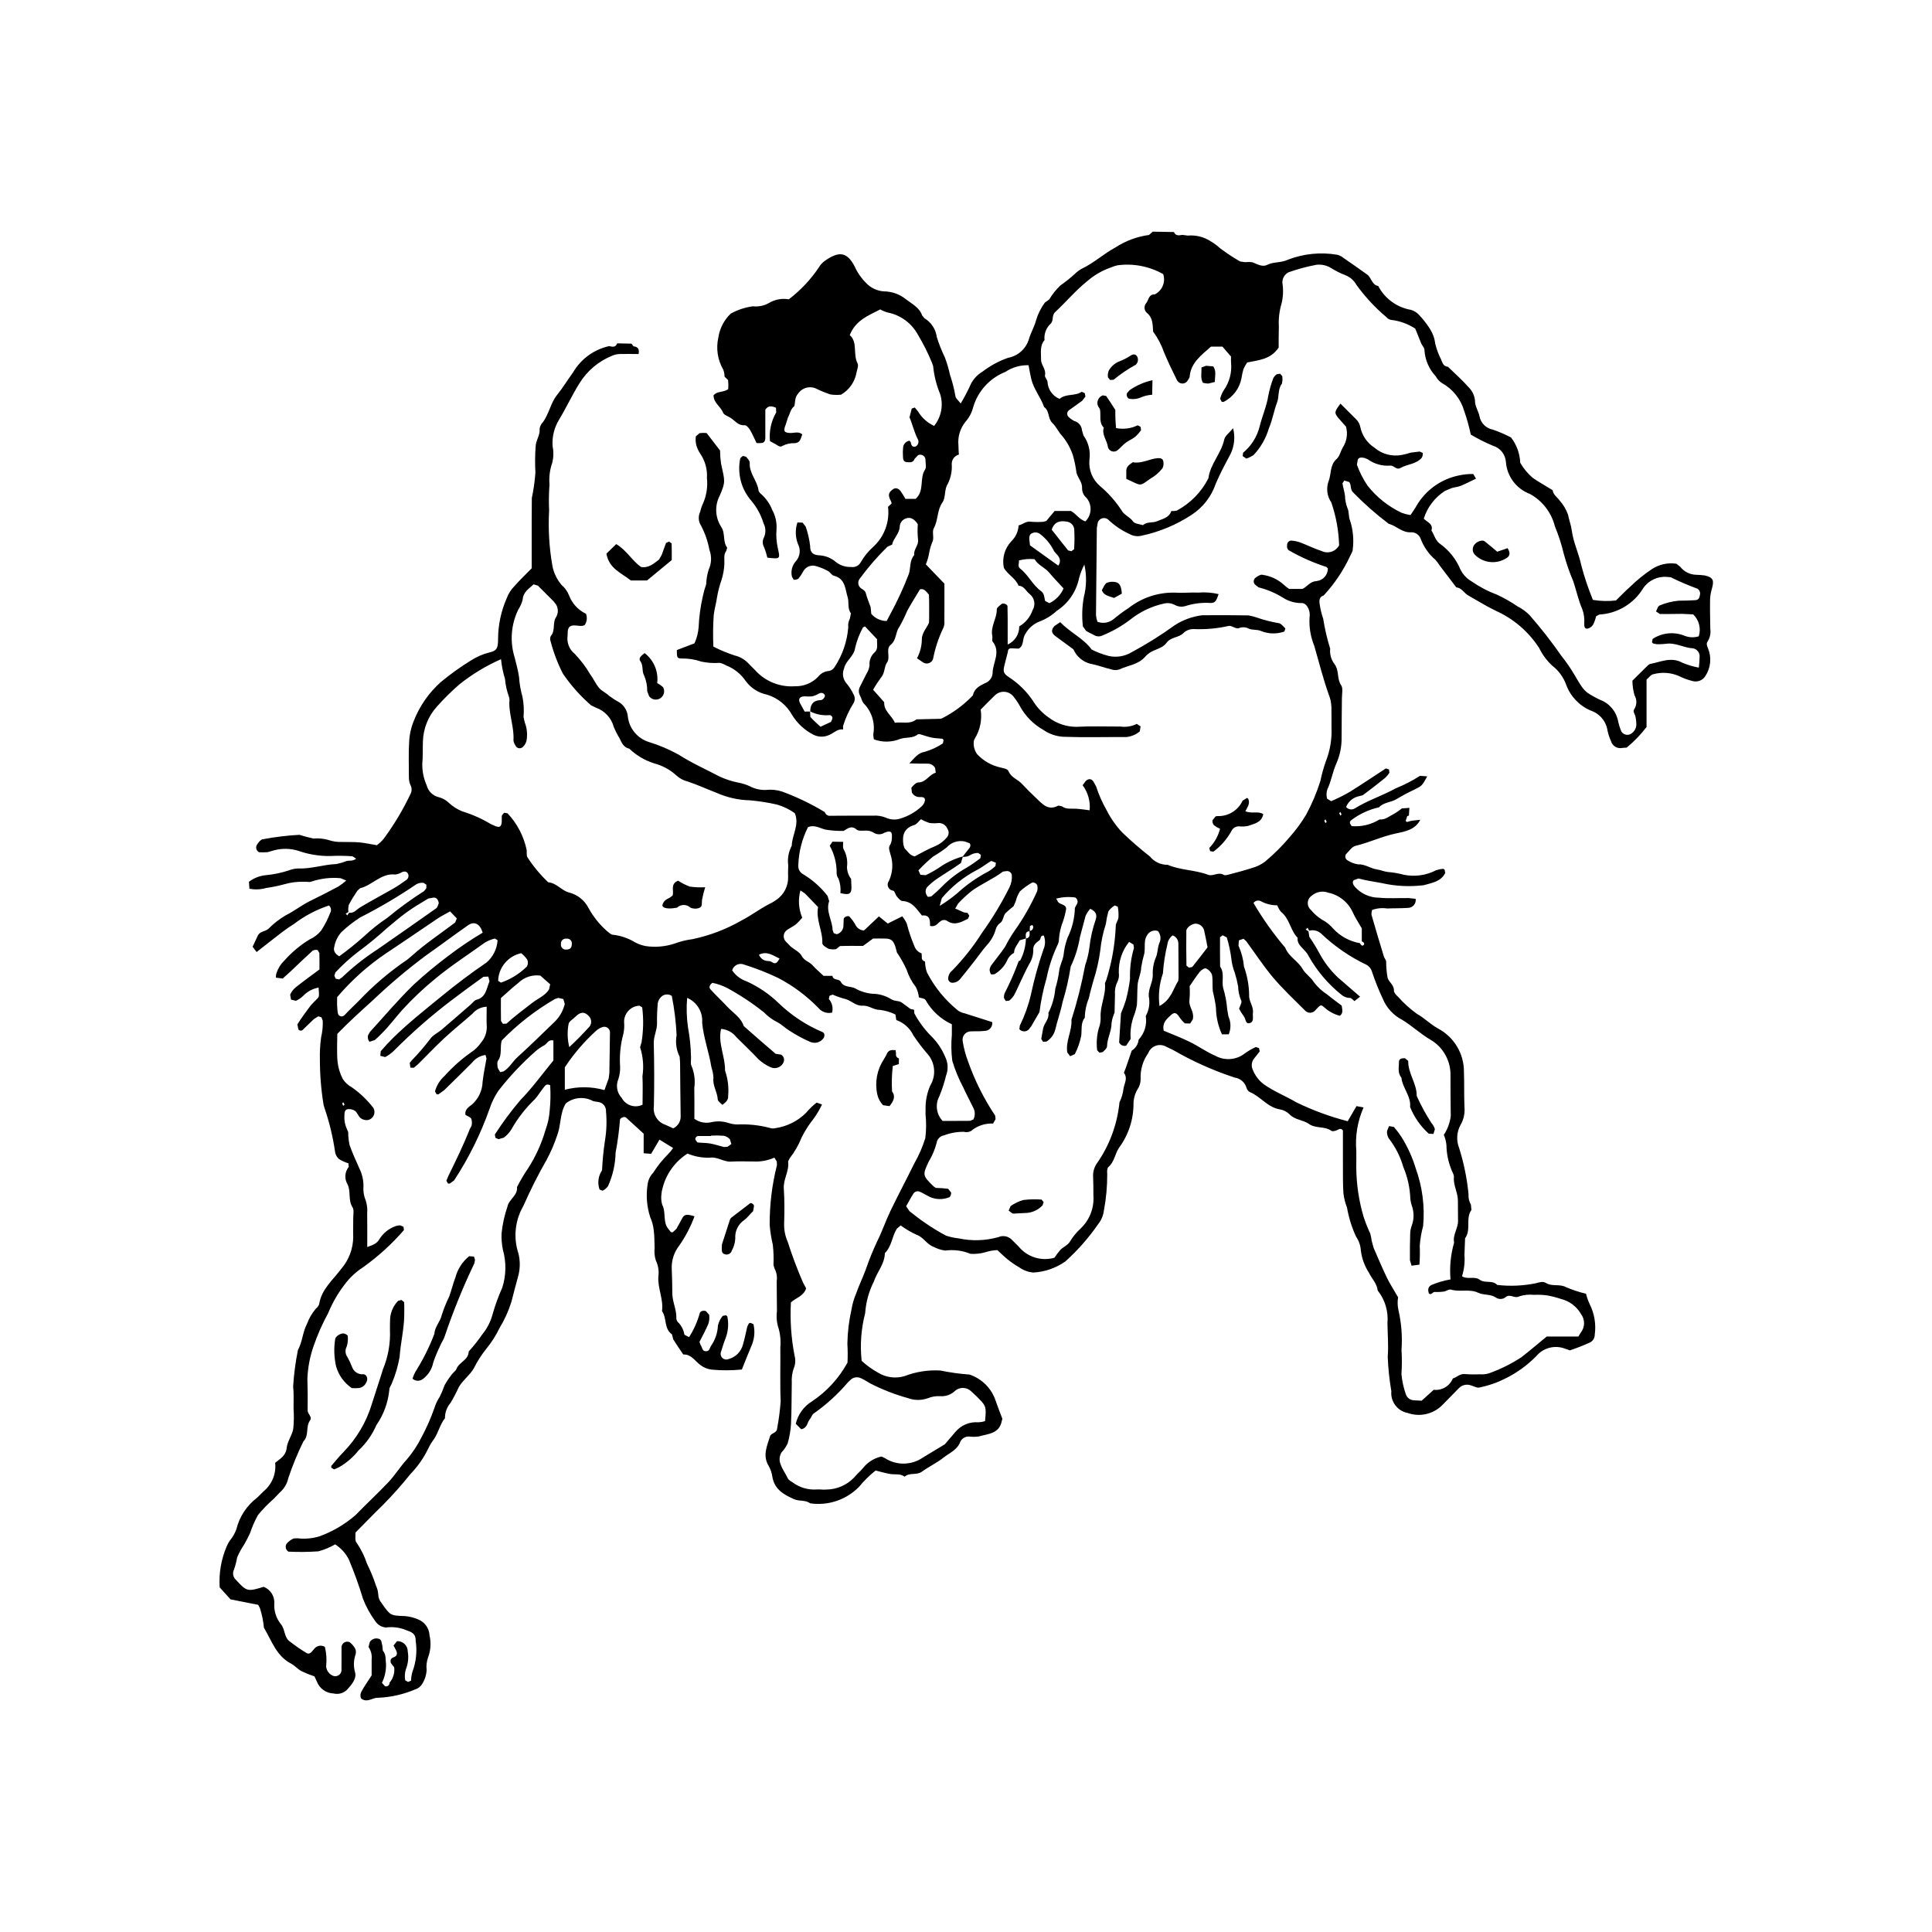 <?xml version="1.0" encoding="UTF-8"?>
<!-- Uploaded to: SVG Repo, www.svgrepo.com, Generator: SVG Repo Mixer Tools -->
<svg fill="#000000" width="800px" height="800px" version="1.1" viewBox="144 144 512 512" xmlns="http://www.w3.org/2000/svg">
 <g>
  <path d="m449.49 205.39 5.617 0.102c0.457 1.078 1.34 0.906 2.215 0.754l1.465 0.188c1.625-0.141 3.262 0.133 4.75 0.797 1.41 0.68 2.715 1.562 3.875 2.621 1.668 1.25 3.414 2.398 5.219 3.441l1.43 0.195c0.648-0.09 1.309-0.07 1.953 0.051 1.223 0.52 2.574 1.262 3.727 0.68 1.797-0.906 3.781-0.504 5.594-1.41l0.004 0.004c4.129-1.586 8.605-2.039 12.965-1.312 0.621 0.129 1.199 0.41 1.68 0.82 2.129 1.457 4.238 2.938 6.332 4.438 1.156 0.828 1.211 2.731 2.922 3.031h0.004c1.742 3.34 4.941 5.676 8.652 6.324 0.781 0.215 1.488 0.637 2.055 1.219 1.117 1.16 2.117 2.43 2.984 3.789 0.777 1.211 1.266 2.586 1.43 4.016 0.344 1.402 0.848 2.762 1.508 4.047 0.375 0.848 0.582 1.945 1.848 2.008 1.879 1.836 3.859 3.582 5.59 5.547v-0.004c0.895 0.926 1.449 2.125 1.574 3.402-0.02 1.598 0.922 2.75 1.195 4.176v0.004c0.336 1.801 1.75 3.207 3.555 3.539 1.652 0.57 3.262 1.27 4.812 2.086 1.48 1.922 2.328 4.254 2.426 6.676 0.859 1.516 1.977 2.867 3.297 3.996l1.223 0.82 4.082 2.481c0.152 1.25 1.242 1.852 1.879 2.773v-0.004c0.961 1.078 1.703 2.332 2.184 3.695 0.273 1.418 0.812 2.777 0.992 4.164 0.418 3.234 1.891 6.137 2.535 9.309h0.004c0.82 3.106 1.848 6.156 3.07 9.129 2.019 0.332 4.07 0.383 6.106 0.152 1.223-1.188 2.465-2.5 3.816-3.688 1.746-1.707 3.644-3.246 5.676-4.602 1.914-1.27 4.227-1.785 6.5-1.453l1.035 0.797v0.004c0.996 1.281 2.508 2.059 4.129 2.129 0.809 0.016 1.613 0.074 2.414 0.184 2.172 0.527 2.488 1.234 1.871 3.445-0.285 0.926-0.449 1.887-0.496 2.852-0.047 2.621 0.012 5.246 0.059 7.871 0.168 1.141-0.078 2.305-0.688 3.285-0.453 0.598-0.191 1.211 0.074 1.836 1.008 2.43 0.742 5.207-0.715 7.398-0.73 1.145-2.133 1.664-3.434 1.277-1.242-0.309-2.449-0.754-3.594-1.332-2.113-0.906-4.469-1.074-6.691-0.477-0.672 0.07-1.258 0.949-1.848 1.43v12.57c-1.535 2.019-3.301 3.852-5.266 5.461l-1.137 0.086c-1.344 0.297-2.684-0.516-3.035-1.848-0.398-0.875-0.703-1.793-0.906-2.734-0.359-2.477-2.086-4.535-4.465-5.32-3.019-1.289-5.371-3.769-6.496-6.852-0.727-2.004-2.012-3.758-3.703-5.055-1.426-1.324-2.594-2.902-3.445-4.652-2.82-4.375-6.859-7.828-11.621-9.938-2.469-1.199-4.777-2.66-7.168-3.996-1.133-0.633-1.734-2.031-3.188-2.16l-4.379-5.766c-0.336-0.543-0.723-1.059-1.152-1.539-1.738-1.48-3.074-3.383-3.883-5.523-0.391-1.133-1.504-1.859-2.699-1.758-2.266 0.094-3.773-1.734-5.789-2.258h-0.004c-3.379-2.555-6.559-5.363-9.516-8.398-0.746-0.84-0.324-1.945-0.965-2.672l-1.285-0.391-0.484 0.742c0.172 1.094 0.516 2.164 0.668 3.258 0.023 1.137 0.246 2.262 0.656 3.324 0.477 0.965 0.23 2.277 0.688 3.258v0.004c0.797 2.484 1.039 5.113 0.707 7.703 0.008 0.586-0.477 1.176-0.711 1.773h-0.004c-1.77 3.812-4.129 7.328-6.992 10.406-1.27 0.402-1.188 1.461-1.031 2.414h-0.004c0.191 1.27 0.496 2.523 0.914 3.738 0.426 2.691 1.043 5.348 1.852 7.949-0.152 1.48 0.273 2.965 1.188 4.141 1.246 1.668 0.543 3.82 1.719 5.543 0.547 0.805 0.211 2.238 0.203 3.387-0.012 3.449-0.094 6.898-0.082 10.348h-0.004c0.059 2.426-0.426 4.836-1.41 7.055-0.973 2.156-1.316 4.617-2.375 6.82-0.254 0.789-0.277 1.629-0.07 2.43l1.082 0.68h0.004c1.77-0.746 3.492-1.613 5.144-2.59 3.16-1.961 6.227-4.074 9.355-6.086l0.836 0.27 0.105 0.871 0.004-0.004c-0.348 0.559-0.777 1.059-1.277 1.488-1.898 1.527-3.82 3.023-5.777 4.477l-1.387 0.355c-1.383 0.402-2.504 1.422-3.039 2.762 0.57 0.691 1.57 0.848 2.328 0.367 3.438-2.144 7.312-3.371 10.855-5.32 2.234-0.906 4.379-2.012 6.414-3.309l1.902 0.148c-1.391 2.531-1.406 2.508-3.356 3.481-1.609 0.75-3.176 1.586-4.699 2.496-1.492 0.953-3.457 0.84-4.727 2.223-2.668 0.594-5.176 1.758-7.356 3.414l-0.336 0.355-0.004 0.48 0.449 0.734 0.004-0.004c2.582 0.223 5.168-0.395 7.375-1.754 1.574 0.133 2.688-0.938 3.957-1.562 0.695-0.406 1.355-0.867 1.98-1.375l1.988-0.145-0.133 2.047-0.438 0.141-0.395 1.211c0.18 0.59 0.66 0.215 1.09 0.121 0.906-0.195 1.836-0.246 2.758-0.359-1.352 2.672-4.059 3.117-6.519 3.637-3.652 0.77-7.016 2.402-10.633 3.266-0.969 0.23-1.73 1.418-2.531 2.223l-0.008 0.004c-0.172 0.277-0.219 0.613-0.129 0.93 0.09 0.312 0.309 0.574 0.602 0.719 0.816 0.531 1.734 0.879 2.695 1.027 1.898-0.102 3.348 1.133 5.133 1.367 0.895 0.117 1.812 0.562 2.801 0.66 1.449 0.117 2.879 0.367 4.281 0.746 2.891 0.574 5.891 0.148 8.508-1.207 0.602-0.199 1.223-0.328 1.852-0.387l0.395 0.227 0.172 0.867c-1.152 2.359-3.613 2.644-5.715 3.262v-0.004c-3.719 0.457-7.488 0.262-11.141-0.57-2.055-0.379-4.125-0.664-6.144-1.211l-1.273 0.457c-0.445 0.566-0.145 1.148 0.293 1.715 1.633 1.852 3.981 2.914 6.449 2.922 2.606 0.246 5.25 0.059 7.879 0.094l1.812 0.203v-0.004c0.094 0.617-0.09 1.242-0.5 1.707-0.414 0.465-1.012 0.723-1.633 0.699-1.801 0.137-3.613 0.066-5.418 0.156-1.336-0.207-2.703-0.074-3.973 0.387-0.145 0.414-0.207 0.855-0.18 1.293 1.059 3.695 2.164 7.375 3.281 11.051 0.137 0.453 0.555 0.852 0.605 1.301 0 1.453 0.129 2.906 0.379 4.336 0.352 1.164 1.723 1.891 1.684 3.414-0.012 0.523 0.574 1.164 1.043 1.574h0.004c1.512 1.711 3.207 3.246 5.059 4.578 1.961 1.082 3.543 2.754 5.57 3.867 4.258 2.25 6.91 6.688 6.875 11.504 0.117 3.125 0 6.246 0.141 9.363 0.145 1.625-0.215 3.254-1.031 4.668-1.035 1.867-1.184 4.098-0.402 6.086 1.258 3.984 2.098 8.086 2.504 12.242-0.082 0.98 0.141 1.965 0.633 2.82l0.141 1.395c-1.645 2.281 0 5.273-1.684 7.516l-0.168 4.426c0.152 1.906-0.07 3.82-0.645 5.641 1.469 0.957 3.297-0.121 4.723 0.938 1.355 1.008 3.332-0.008 4.594 1.359 3.414 0.395 6.871 0.246 10.238-0.441 0.98-0.258 1.828-0.605 2.754-0.043 1.602 0.973 3.519 0.156 5.215 1.059l0.004 0.004c1.723 0.738 3.504 1.324 5.328 1.754 0.242 0.969 0.578 1.914 1.008 2.82 1.238 2.492 1.695 5.305 1.309 8.059 0 0.844-0.461 1.613-1.203 2.012-1.75 0.805-3.543 1.508-5.371 2.117l-1.316-0.453c-2.688-1.027-5.734-0.238-7.586 1.969-2.398 2.445-5.195 4.469-8.277 5.977-2.156 1.086-4.449 1.879-6.816 2.356-0.66 0.176-1.512-0.387-2.285-0.582-1.109-0.387-2.348-0.09-3.156 0.762l-4.484 4.574c-2.402 2.34-5.926 3.113-9.082 1.988-2.715-0.52-4.59-3.016-4.328-5.769-0.52-3.035-0.84-6.102-0.957-9.176 0.242-2.934-0.039-5.91-0.07-8.867h-0.004c0.285-3.106-0.641-6.203-2.586-8.641-0.195-1.863-1.566-3.144-2.328-4.723-1.148-1.773-1.879-3.789-2.137-5.887-0.078-1.293-0.504-2.547-1.242-3.617-1.148-2.469-1.965-5.082-2.426-7.769-0.473-1.191-0.789-2.438-0.941-3.711-0.172-2.453-0.125-4.926-0.141-7.387-0.016-3.109 0-6.223 0-9.301-0.562-0.793-1.078-0.289-1.656-0.059-0.43 0.172-1.109 0.355-1.391 0.145-1.781-1.309-4.16-0.551-5.945-1.828-1.562-1.117-3.715-1.023-5.152-2.551v-0.004c-0.703-0.688-1.605-1.145-2.578-1.309-3.238-0.527-5.074-3.394-7.91-4.566-0.441-0.227-0.77-0.629-0.906-1.105-0.402-1.469-1.645-2.551-3.148-2.754-5.672-1.867-11.137-4.312-16.305-7.301l-1.754-0.836c-0.852-0.52-1.887-0.633-2.828-0.309-0.941 0.324-1.688 1.055-2.031 1.988-1.422 1.996-2.129 4.414-2.004 6.863 0.004 0.977-0.289 1.93-0.84 2.731-0.664 1.129-1.023 2.41-1.051 3.723 0.023 4.242-1.332 8.379-3.867 11.781-1.059 1.629-1.199 3.707-2.781 5.059-0.371 0.32-0.375 1.246-0.312 1.863v0.004c0.012 3.246-0.285 6.484-0.887 9.672-0.16 1.301-0.672 2.527-1.48 3.551-2.512 3.641-5.438 6.969-8.723 9.926-2.519 1.773-5.488 2.797-8.562 2.953-1.289-0.133-2.527-0.59-3.59-1.332-1.129-0.641-2.199-1.379-3.203-2.199-0.895-0.707-1.695-1.531-2.668-2.418h0.004c-1.117 0.043-2.223 0.242-3.285 0.59-1.25 0.348-2.551 0.48-3.848 0.391-2.125-0.867-4.441-1.164-6.719-0.859-1.117-0.16-2.199-0.516-3.191-1.055-1.707-0.637-2.519-2.477-4.336-3.113-1.5-0.688-2.926-1.523-4.262-2.492l-1.008 0.863c-1.281 2.047-1.352 4.691-3.172 6.481-0.051 2.879-2.078 4.992-2.938 7.559-1.309 2.609-2.082 5.449-2.285 8.363-1.07 4.113-1.387 8.391-0.93 12.617 1.332 1.223 2.805 2.281 4.391 3.156 2.086 1.266 4.613 1.594 6.953 0.898 3.035-1.172 6.289-1.68 9.539-1.488 2.539 0.527 5.113 0.883 7.699 1.07 3.293 1.094 5.871 3.688 6.945 6.988 0.512 1.523 1.121 3.016 1.766 4.734l-0.172 0.645c-0.672 3.324-3.606 3.324-6.008 4.019-0.812 0.129-1.637 0.148-2.449 0.055-1.02-0.133-2.012 0.383-2.488 1.293-0.797 2.25-2.91 3.023-4.523 4.305-1.758 1.398-3.859 2.356-5.676 3.691-1.41 1.039-3.277 0.148-4.574 1.332-1.152-0.863-2.519-0.512-3.797-0.707-1.258-0.195-2.484-0.582-3.91-0.93v0.004c-1.625 1.293-3.106 2.754-4.426 4.359-3.367 3.414-8.16 5.023-12.906 4.332-1.262-0.938-2.906-0.504-4.195-1.066-2.703-1.18-5.297-2.578-5.844-6.031v0.004c-0.137-0.957-0.449-1.883-0.918-2.727-1.746-2.801-0.48-5.363 0.32-7.961 0.27-0.879 1.789-0.789 1.871-2.043 0.453-2.383 0.766-4.793 0.941-7.211-0.203-4.758-0.031-9.527-0.09-14.289 0.18-1.953-0.055-3.922-0.688-5.777-0.312-1.277-0.383-2.602-0.211-3.906l-0.062-7.887c0.176-1.141-0.027-2.309-0.582-3.324l-0.273-0.918c0.086-1.805 0.027-3.613-0.18-5.406-0.406-1.723-0.684-3.469-0.828-5.231-0.027-5.344 0.621-10.668 1.926-15.848l-0.047-0.977-0.633-1.008c-1.75 0.773-3.66 1.121-5.57 1.02-1.973-0.02-3.949-0.086-5.914 0.031-2.004 0.121-3.664-1.387-5.695-1.031-2.004 0.047-3.992-0.328-5.84-1.098-3.32 2.113-5.699 5.426-6.637 9.25-0.145 0.461-0.23 0.938-0.262 1.422-0.148 0.969-0.078 1.957 0.199 2.898 1.094 2.07 0.039 4.66 1.738 6.543 0.324 0.359 0.527 0.926 1.086 0.707l0.953-0.898 1.633-2.981c0.52-0.852 1.23-0.906 3.148-0.32v-0.004c-1.008 2.715-2.348 5.297-3.992 7.684-1.434 1.797-2.16 4.059-2.043 6.356 0.102 2.133 0.137 4.269 0.148 6.406 0.016 2.285 1.203 4.379 1.062 6.699 0.082 0.488 0.352 0.926 0.746 1.223 0.742 0.863 1.23 1.91 1.414 3.031l1.227 0.625h-0.004c1.242-1.945 2.191-4.066 2.812-6.289 0.102-0.625 1.008-0.852 1.66-0.594l0.844 0.957c0.117 0.801 0.047 1.617-0.203 2.387-0.68 1.645-1.559 3.207-2.363 4.812l0.312 0.84c0.469 0.57 0.332 1.715 1.531 1.617 0.863-0.07 0.852-0.836 1.18-1.352l-0.004 0.004c1.137-1.605 1.789-3.5 1.875-5.465 0.215-0.941 0.652-1.82 1.281-2.559l0.887-0.152 0.324 0.328c0.363 1.754 0.262 3.566-0.293 5.266-0.523 1.348-0.977 2.727-1.391 4.113-0.203 0.559-0.062 1.184 0.363 1.598 0.422 0.414 1.051 0.539 1.602 0.316 1.918-0.488 3.41-1.996 3.875-3.918 0.477-1.539 0.742-3.141 1.129-4.707l0.426-0.844 0.418-0.145 0.797 0.348-0.004-0.004c0.414 1.75 0.301 3.578-0.328 5.262-0.938 2.223-1.82 4.473-2.754 6.769-2.648 0.266-5.32 0.273-7.973 0.027-1.129-0.129-2.199-0.574-3.086-1.285-1.41-1.055-2.356-2.82-4.461-2.731-0.887-1.32-1.805-2.621-2.637-3.977l-0.367-1.367c-2.168-1.527-1.297-4.309-2.629-6.144 0.445-3.133-1.188-6.047-0.965-9.168l0.004-0.004c0.203-1.469-0.039-2.965-0.691-4.297-0.324-1.086-0.43-2.227-0.305-3.352-0.074-1.477-0.02-2.965-0.215-4.426h0.004c-0.125-1.285-0.453-2.539-0.977-3.719-0.898-2.805-1.125-5.781-0.66-8.691 0.156-1.133 0.668-2.184 1.465-3.008 1.133-1.789 2.461-3.449 3.961-4.949 0.492-0.492 0.938-1.035 1.324-1.617l-3.617-2.215-2.207 3.754-1.984-0.145 0.004-5.188-4.715-4.309c-0.383-0.344-1.586 0.16-1.562 0.66v0.004c-0.234 2.906-0.621 5.801-1.16 8.664-0.062 3.07-0.75 6.094-2.016 8.891-0.367 0.52-0.867 0.938-1.445 1.203l-0.789-0.32h-0.004c-0.488-1.383-0.422-2.906 0.188-4.242l0.473-0.859c0.121-2.59 0.371-5.176 0.754-7.742 0.441-2.586 0.539-5.219 0.293-7.828 0.09-1.203-0.742-2.281-1.93-2.496l-1.449-0.242-0.004-0.004c-2.32-1.297-5.195-1.055-7.273 0.605-1.598 2.586-1.215 5.648-2.262 8.391-0.75 2.277-1.703 4.484-2.84 6.598-2.258 3.938-4.305 7.992-6.129 12.152-2.234 3.832-2.711 8.438-1.312 12.645 0.508 2.062 0.457 4.227-0.148 6.262-0.562 2.168-1.195 4.34-1.719 6.519v0.004c-0.77 2.461-1.84 4.816-3.188 7.016-0.906 1.898-2.039 3.676-3.367 5.305-1.32 1.637-2.465 3.414-3.406 5.297-1.051 1.832-2.848 3.07-3.965 4.957-0.66 1.449-1.402 2.863-2.223 4.231-0.961 1.125-1.48 2.562-1.457 4.039-1.328 1.652-1.734 3.785-2.902 5.523-0.59 0.773-1.098 1.605-1.512 2.484-1.199 2.496-2.793 4.781-4.719 6.769-2.246 2.805-4.633 5.492-7.148 8.055-2.473 2.402-4.863 4.887-7.445 7.488 0.07 0.824-0.219 2.129 0.301 2.668 1.188 1.734 2.121 3.625 2.777 5.617 0.938 1.871 1.734 3.812 2.375 5.805 0.348 0.727 0.551 1.512 0.594 2.316 0.016 0.812 0.312 1.598 0.844 2.215 2.328 3.316 2.305 3.375 6.164 3.496 1.281 0.102 2.531 0.418 3.699 0.945 1.688 0.727 2.809 2.356 2.883 4.191 0.445 1.926 0.312 3.938-0.379 5.789-0.391 1.078-0.523 2.231-0.391 3.367-0.07 1.309-0.477 2.574-1.176 3.68-0.406 0.703-1.066 1.223-1.844 1.457-3.137 1.336-6.488 2.09-9.898 2.227-0.914-0.051-1.848 0.57-2.793 0.668-0.613 0.086-1.234-0.105-1.695-0.523-0.223-0.598-0.172-1.258 0.137-1.812 0.777-1.422 1.719-2.75 2.695-4.269 0-1.309-0.008-2.793 0-4.269h0.004c0.121-1.152-0.172-2.309-0.836-3.262l0.34-1.293c0.438-0.719 1.27-1.09 2.098-0.938 1.191 0.148 0.957 1.137 1.227 1.836l0.133 1.371c0.941 1.07 0.668 2.359 0.844 3.566v-0.004c0.047 1.719-0.328 3.422-1.082 4.961l0.805 0.902c0.293 0.098 0.617 0.039 0.859-0.148 0.242-0.191 0.375-0.488 0.352-0.797 0.965-1.121 1.414-2.602 1.23-4.07l-0.852-1.082c-0.242-0.707-0.105-1.289 0.641-1.543 1.027-0.352 1.109-1.016 0.711-1.867l-0.676-1.281 0.926-1.152h0.004c0.742-0.035 1.465 0.238 2.004 0.75 0.535 0.516 0.84 1.227 0.836 1.969 0.277 1.613 0.102 3.273-0.516 4.789-0.273 0.926-0.328 1.898-0.16 2.852l0.746 0.441 0.797-0.328v-0.004c0.027-0.801 0.152-1.594 0.375-2.363 0.98-2.602 1.277-5.41 0.863-8.16 0.023-1.57-0.582-2.215-2.215-2.742h-0.004c-1.773-0.801-3.738-1.086-5.668-0.824-1.168-0.094-2.223-0.73-2.852-1.719-1.324-1.812-2.406-3.785-3.223-5.879-1.066-3.531-2.316-7.004-3.746-10.406-0.828-1.645-2.086-3.039-3.641-4.031-1.395 0.82-2.898 1.441-4.465 1.852-2.629 0.18-5.266 0.207-7.898 0.082-0.352-0.207-0.602-0.547-0.699-0.941-0.094-0.395-0.023-0.812 0.195-1.156 0.512-0.602 1.152-1.082 1.875-1.402l0.973-0.043c1.953 0.234 3.938 0.062 5.824-0.504 3.504-1.27 6.746-3.168 9.566-5.606 2.859-2.949 5.879-5.742 8.711-8.719 1.785-1.879 3.137-4.125 4.91-6.055 1.582-1.852 2.922-3.894 3.996-6.078 1.293-2.418 2.398-4.934 3.305-7.523 0.328-1.07 0.809-2.09 1.43-3.023 0.488-0.996 0.918-2.023 1.285-3.07 0.559-0.988 1.191-1.934 1.887-2.828 0.387-0.527 1.047-0.922 1.266-1.496 0.699-1.812 3.207-2.328 3.223-4.586h0.004c1.312-1.449 2.527-2.981 3.637-4.59 1.23-1.508 2.133-3.25 2.652-5.121 0.691-2.477 1.57-4.898 2.625-7.242 1.031-3.258 1.086-6.746 0.152-10.031-0.293-1.434-0.41-2.894-0.348-4.356 0.25-2.406 0.773-4.773 1.551-7.062 0.402-1.973 2.773-2.938 2.539-5.188 0.879-1.73 1.867-3.402 2.965-5.004 2-3.125 3.543-6.523 4.578-10.09 0.617-1.668 0.996-3.418 1.121-5.191 0.227-2.227 0.266-4.469 0.129-6.703-1.059-0.52-1.391 0.211-1.73 0.613-0.828 0.984-1.457 2.148-2.324 3.09-2.473 2.367-4.582 5.082-6.269 8.059-0.52 0.84-1.199 1.57-2 2.148l-1.352 0.391-0.832-0.359-0.16-0.875c2.023-3.144 4.25-6.152 6.664-9.004 3.277-3.363 6.051-7.211 8.855-10.621v-5.297c-1.301-0.34-1.66 0.801-2.383 1.258-0.859 0.453-1.664 1.004-2.394 1.641-3.559 3.144-6.82 6.609-9.746 10.352-1.004 1.461-1.797 3.059-2.356 4.742-2.363 6.723-5.531 13.133-9.438 19.09l-1.141 0.832h-0.473l-0.434-0.758 0.555-1.309c1.98-4.066 3.984-8.125 5.633-12.344l0.469-0.855h0.004c0.156-0.621 0.145-1.27-0.043-1.879-0.27-0.488-1.02-0.711-1.566-1.059-0.242-1.41 0.895-2.094 1.719-2.727h-0.004c1.738-1.523 2.766-3.699 2.832-6.012 0.258-2.098 0.648-4.148 1.035-6.211l-0.262-0.922c-1.418 0.191-2.707 0.934-3.586 2.07-2.441 2.438-4.898 4.859-7.367 7.269l-1.539 1.102-0.469-0.016-0.43-0.777v-0.004c0.438-1.574 1.316-2.992 2.535-4.086 2.078-2.312 4.402-4.391 6.938-6.191 1.113-0.707 2.07-1.641 2.805-2.738 0.949-1.133 1.465-2.566 1.453-4.047-0.109-1.77-0.023-3.547-0.023-5.363h-0.004c-1.473 0.055-2.856 0.734-3.801 1.871-2.438 2.168-4.996 4.199-7.387 6.414-2.406 2.234-4.664 4.629-6.996 6.945l-1.129 0.941-0.906-0.016-0.172-1.285 0.629-0.758h0.004c1.703-1.754 3.301-3.609 4.777-5.559 0.668-1.027 2.016-1.602 3.004-2.441 2.606-2.215 5.18-4.477 7.769-6.715 0.496-0.43 0.934-1.098 1.504-1.242 2.586-0.656 2.633-3.047 3.453-4.883l-0.312-1.258-1.293 0.043c-2.777 1.984-5.523 4.008-8.242 6.07v-0.004c-5.469 4.137-10.641 8.656-15.473 13.523-0.684 0.676-1.469 1.242-2.324 1.688l-1.297-0.32 0.117-1.23c1.062-1.25 2.188-2.453 3.359-3.606 3.965-3.887 8.312-7.32 12.605-10.832 3.906-3.199 7.902-6.238 12.078-9.07 1.727-1.496 2.777-3.621 2.922-5.902l-0.73-0.449c-0.934 0.227-1.828 0.594-2.652 1.09-4.344 3.141-8.852 6.023-13.008 9.453h0.004c-3.172 2.582-6.148 5.394-8.902 8.41-1.848 2.051-3.469 4.32-5.469 6.254-0.562 0.598-1.156 1.164-1.785 1.695l-1.309 0.434c-0.371 0.043-0.707-1.277-0.453-1.742l0.477-0.84c3.863-4.231 7.559-8.629 11.668-12.605 2.871-2.641 5.875-5.133 8.996-7.469 2.945-2.258 6.023-4.336 9.215-6.231-0.699-2.336-2.199-3.133-3.859-1.977-3.727 2.609-7.367 5.34-11.094 7.961-4.977 3.699-9.719 7.699-14.207 11.98-3.156 2.848-6.293 5.688-9.371 8.855 0 2.398-0.16 4.867 0.059 7.301 0.164 1.594 0.621 3.144 1.352 4.574 0.602 0.969 1.449 1.758 2.457 2.297 2.137 1.504 4.043 3.32 5.648 5.383 0.395 0.629 0.441 1.418 0.121 2.086-0.32 0.672-0.961 1.129-1.695 1.219-0.641 0.035-1.27-0.16-1.781-0.547-0.586-0.508-0.848-1.402-1.445-1.898-0.535-0.348-1.168-0.516-1.805-0.473-0.773 0.02-1.031 0.676-1 1.375-0.137 1.309 0.07 2.629 0.605 3.828l0.375 0.891h-0.004c0.004 1.141 0.125 2.281 0.363 3.398 0.73 2.129 1.715 4.172 2.609 6.242 0.723 1.457 1.094 3.062 1.074 4.691-0.109 1.309 0.105 2.621 0.617 3.828 0.344 1.086 0.473 2.231 0.371 3.367 0.043 2.922 0.016 5.852 0.016 8.93 1.438-0.539 2.539-0.844 3.258-2.141 0.969-1.535 2.414-2.715 4.117-3.352 0.449-0.176 0.93-0.258 1.41-0.242l0.832 0.367 0.102 0.879v0.004c-3.219 3.711-6.867 7.027-10.871 9.875-1.902 1.23-3.562 2.797-4.902 4.625-1.758 2.305-3.207 4.828-4.309 7.512-1.547 2.828-2.848 5.785-3.894 8.836-0.945 2.746-1.484 5.613-1.605 8.516 0.086 2.793 0.117 5.586 0.066 8.379-0.02 1 1.324 1.727 0.621 2.707-1.195 1.68-0.18 4-1.734 5.527-1.555 3.16-2.894 6.426-4.016 9.766-0.312 1.453-1.082 2.762-2.199 3.738l-1.707 1.777c-1.488 1.297-2.863 2.711-4.117 4.234-0.852 1.539-1.559 3.152-2.113 4.824-0.469 1.035-1.02 2.031-1.562 3.027-0.723 1.062-1.34 2.191-1.848 3.367-0.191 1.109-0.473 2.203-0.844 3.266-0.457 0.922-0.242 2.031 0.527 2.711l0.336 0.359c2.477 2.688 2.867 2.777 7 1.477h0.004c1.848 0.723 2.992 2.578 2.812 4.551-0.09 1.949 0.543 3.863 1.777 5.375 1.168 1.438 0.773 3.562 2.465 4.66v-0.004c1.395 1.086 2.852 2.086 4.367 3 1.023 0.504 1.594-0.844 2.293-1.473h-0.004c0.715-0.59 1.719-0.668 2.512-0.195 0.414 1.684 0.527 3.426 0.336 5.148 0.066 0.996 0.641 1.891 1.52 2.367 0.473 0.309 1.074 0.352 1.59 0.117s0.875-0.715 0.953-1.277c0.035-2.133 0-4.266 0.016-6.398v0.004c0.062-0.484 0.352-0.91 0.777-1.148 0.43-0.234 0.941-0.254 1.387-0.047 0.629 0.488 1.145 1.109 1.512 1.82 0.168 0.469 0.18 0.98 0.031 1.457-0.512 1.484-0.562 3.086-0.152 4.602 0.559 1.695-0.832 3.344-2.078 4.699-0.945 0.949-2.316 1.328-3.617 1.008-1.965-0.07-3.699-1.316-4.398-3.156l-0.633-1.363c-1.188-0.402-2.352-0.871-3.484-1.414-0.98-0.535-1.746-1.469-2.734-1.984-3.914-2.039-5.117-6.082-7.176-9.492-0.164-1.777-0.52-3.531-1.066-5.227l-0.465-0.855-7.32-1.441-2.875-3.176c-0.242-3.684 0.379-7.379 1.816-10.781 0.234-0.594 0.539-1.156 0.914-1.676 0.719-0.871 1.285-1.859 1.684-2.922 0.812-3.352 2.762-6.32 5.516-8.402l1.754-1.723c2.203-1.844 3.336-4.668 3.016-7.519 1.301-1.055 2.852-1.832 3.062-3.977 0.168-1.691 1.41-3.254 1.723-4.957h0.004c0.195-1.797 0.223-3.606 0.086-5.406-0.012-1.973 0.098-3.953-0.105-5.91 0.199-3.234 0.625-6.449 1.266-9.625 1.176-2.141 1.234-4.641 2.359-6.856 0.555-1.508 1.367-2.91 2.406-4.133 0.395-0.297 0.695-0.699 0.859-1.164 0.605-3.981 3.66-6.406 5.852-9.371h0.004c2.027-2.356 3.152-5.356 3.176-8.465-0.066-1.641 0.02-3.285 0-4.93-0.004-0.988 0.273-2.195-0.188-2.914-1.238-1.938-0.363-4.238-1.352-6.137-0.844-1.449-0.707-3.269 0.352-4.57l-0.086-0.953c-0.898-0.262-1.758-0.652-2.547-1.164-0.605-0.555-0.977-1.324-1.035-2.148-0.562-3.828-1.477-7.598-2.731-11.258l-0.273-0.918c-0.656-4.016-0.984-8.078-0.977-12.148-0.047-1.949 0.066-3.898 0.336-5.832 0.34-1.418 0.48-2.875 0.418-4.332l-0.332-0.879-0.832-0.281-1.195 0.754-2.832 2.734 0.004 0.004c-0.152 0.195-0.387 0.309-0.637 0.309-0.246 0-0.48-0.117-0.629-0.316l-0.266-1.34c1.035-1.629 2.152-3.207 3.324-4.742 0.594-0.781 1.363-1.422 2.023-2.152 0.453-0.504 0.438-0.594 0.273-2.856h0.004c-1.543 0.27-2.961 1.023-4.043 2.152-0.57 0.562-1.234 1.016-1.965 1.348l-1.301-0.309-0.227-1.328c0.336-0.734 0.828-1.387 1.441-1.914 2.027-1.613 4.133-3.125 6.324-4.754 0-1.43 0.023-2.894-0.023-4.359l-0.457-0.777c-0.449-0.117-0.926-0.059-1.332 0.164-1.949 1.758-3.828 3.594-5.742 5.398l-2.188 1.98-1.801-0.238c-0.023-0.445 0.043-0.891 0.191-1.312 0.414-1.23 1.125-2.344 2.07-3.238 1.938-2.184 4.188-4.062 6.68-5.582 1.191-0.531 2.238-1.336 3.055-2.352 0.973-1.488 1.785-3.082 2.418-4.746 0.34-0.633 0.195-1.422-0.352-1.891-3.316 1.098-6.426 2.734-9.211 4.848-1.098 0.688-2.168 1.426-3.195 2.211-2.199 1.676-4.363 3.398-6.769 5.277l-1.059-1.402 1.367-2.934c0.551-1.188 1.949-1.055 2.809-1.812l0.004-0.004c1.367-1.387 2.906-2.586 4.586-3.574 2.301-1.137 4.285-2.754 6.582-3.863 2.481-1.199 4.93-2.465 7.356-3.762 0.742-0.477 1.445-1.012 2.109-1.594l-1.504-0.625c-2.606-0.242-5.234 0.062-7.715 0.895-0.535 0.254-1.305-0.02-1.961 0.051-1.793-0.055-3.586 0.172-5.309 0.68-1.555 0.422-3.129 0.746-4.723 0.965-1.445 0.422-2.973 0.488-4.449 0.195l-0.129-1.828c1.297-0.992 2.848-1.602 4.473-1.758 2.086-0.188 4.144-0.617 6.129-1.277 0.75-0.293 1.543-0.461 2.348-0.492 3.449 0.145 6.742-1.031 10.164-1.176 0.941-0.184 1.867-0.453 2.762-0.805 0.77-0.184 1.641 0.102 2.535-0.625l-0.969-0.633c-1.969-0.145-3.941-0.168-5.91-0.066-2.91 0.035-5.801-0.445-8.543-1.418-2.019-0.598-4.164-0.645-6.211-0.129l-1.84 0.523c-0.742 0.051-1.488 0.059-2.234 0.023-0.691-0.336-0.98-1.172-0.648-1.863 0.379-0.66 1.102-1.594 1.676-1.59 3.188-0.602 6.41-0.992 9.648-1.168 1.227 0.395 2.469 0.723 3.731 0.984 1.297-0.113 2.609 0.008 3.863 0.359 1.23 0.426 2.531 0.613 3.832 0.551 1.477 0.043 2.965-0.023 4.434 0.109 1.434 0.129 2.848 0.449 4.664 0.754h-0.004c0.68-0.496 1.293-1.074 1.828-1.727 2.793-3.785 5.203-7.836 7.203-12.094 0.238-0.578 0.246-1.227 0.016-1.812-0.375-0.723-0.562-1.527-0.555-2.34 0.016-3.125-0.133-6.254 0.066-9.363 0.082-1.93 0.5-3.832 1.234-5.617 1.551-3.957 4.016-7.488 7.188-10.312 2.504-2.07 5.148-3.965 7.914-5.672 1.492-0.969 3.133-1.688 4.859-2.129 1.988-0.449 2.285-1.027 2.371-3.082v-0.492c0.016-3.723 0.797-7.406 2.293-10.812 0.453-1.223 1.164-2.328 2.082-3.25 1.402-1.605 2.961-3.07 4.535-4.68v-12.242l0.039-6.406c0.473-2.215 0.789-4.453 0.949-6.711-0.129-2.297-0.109-4.598 0.059-6.891 0.023-1.641 1.23-2.996 1.055-4.723 0.086-0.648 0.383-1.254 0.84-1.719 1.668-2.211 2.051-5.109 3.769-7.234 1.539-1.906 2.785-3.988 4.227-5.945v-0.004c2.074-3.582 5.559-6.129 9.602-7.016 0.848 0.203 1.703 0.414 2.094-0.723l3.805 0.074 0.551 0.707c1.332 0.141 1.562 0.926 1.336 2.047-1.641-0.008-3.281-0.051-4.922-0.008-0.641 0.016-1.273 0.137-1.871 0.367-3.676 1.434-6.785 4.023-8.863 7.375-1.969 3.144-3.527 6.551-5.449 9.719v0.004c-1.27 2.098-1.855 4.539-1.676 6.984 0.297 1.449 0.262 2.945-0.098 4.379-0.645 1.848-0.895 3.809-0.727 5.758-0.172 2.293-0.203 4.59-0.102 6.887-0.273 4.879 0.016 9.777 0.859 14.59 0.344 1.91 1.195 3.688 2.461 5.156 0.871 0.738 1.547 1.688 1.961 2.754 0.816 2.141 2.426 3.887 4.496 4.875 0.375 0.984 0.254 2.086-0.324 2.961-1.164 0.715-2.773-0.395-4.023 0.457-0.656 0.734-0.461 1.582-0.531 2.383-0.27 1.824 0.449 3.656 1.887 4.809 1.57 1.637 2.941 3.449 4.086 5.402 0.879 1.148 1.449 2.543 2.379 3.641 0.711 0.84 1.863 1.293 2.652 2.086v0.004c0.906 0.664 1.852 1.27 2.836 1.812 1.195 0.836 1.969 2.152 2.117 3.602 0.324 3.16 2.492 5.828 5.516 6.797 2.773 0.844 5.449 1.98 7.984 3.387 3.426 2.203 7.113 3.828 10.68 5.715 1.602 0.758 3.285 1.316 5.023 1.664 1.102 0.191 2.176 0.531 3.184 1.008 1.297 0.68 2.75 1.008 4.211 0.949 1.461-0.164 2.938-0.016 4.332 0.445 3.926 1.449 7.707 3.273 11.285 5.441 0.18 0.645 0.812 1.059 1.477 0.961 3.773-0.02 7.543-0.043 11.312-0.023v-0.004c1.129-0.082 2.266 0.09 3.316 0.504 1.176 0.562 2.519 0.672 3.769 0.305 2.176-0.637 4.176-1.773 5.832-3.324 0.449-0.434 0.742-1 0.84-1.613 0-0.844-0.832-0.824-1.477-0.805-0.836 0-1.605-0.457-2-1.195l-0.133-1.293c0.504-0.582 1.219-1.383 1.855-1.387 2.062-0.012 2.848-2.117 4.598-2.566l-0.164-1.266c-0.406-0.727-1.184-1.168-2.016-1.141-1.438 0.023-2.879-0.039-4.816-0.074 1.461-1.52 2.238-2.758 4.141-3.082 1.684-0.496 3.281-1.242 4.746-2.215l0.18-0.871-0.262-0.355c-0.953-0.117-1.926-0.117-2.859-0.309-1.082-0.223-2.125-0.613-3.191-0.91l-0.48 0.023c-1.344 1.148-3.09 0.723-4.606 1.199v-0.004c-2.25 0.949-4.777 1.004-7.066 0.152-0.102-0.457-0.156-0.926-0.156-1.391 0.527-2.926-0.391-5.926-2.465-8.055-0.535-0.523-0.672-1.445-1.051-2.152-0.406-0.719-0.418-1.594-0.027-2.324l1.738-3.461c0.434-0.668 0.711-1.426 0.812-2.215-0.133-1.32 0.387-2.617 1.387-3.488 0.969-0.898 0.523-2.141 0.605-3.445l-3.199-3.398-0.531 0.258c-0.918 1.68-1.609 3.473-2.059 5.332-0.281 2.348-2.488 3.414-2.945 5.527v-0.004c-0.578 1.375-0.309 2.961 0.695 4.062 0.719 0.863 1.324 1.816 1.805 2.832 0.414 0.707 0.418 1.586 0.02 2.301-1.203 1.902-2.144 3.953-2.805 6.106l0.031 0.922-0.141-0.051c-1.43-0.102-2.367 0.996-3.555 1.484h-0.004c-1.328 0.621-2.867 0.598-4.176-0.066-2.332-1.191-4.289-3.004-5.656-5.234-1.418-2.57-3.777-4.496-6.582-5.367-2.269-0.449-4.293-1.723-5.676-3.578-1.254-1.879-3.051-3.324-5.148-4.152-0.551-0.328-1.152-0.566-1.773-0.715-1.629 0.121-3.266 0.012-4.863-0.324-1.688-0.586-3.469-0.867-5.258-0.824-1.172-0.066-1.223-0.156-1.246-2.238l4.684-1.785v-0.004c0.609-1.348 0.98-2.793 1.098-4.266 0.117-2.75 0.488-5.484 1.105-8.164 0.23-1.098 0.527-2.184 0.898-3.246 0.047-1.297 0.262-2.578 0.645-3.816 0.777-1.656 0.855-3.559 0.211-5.269-0.406-2.223-1.145-4.375-2.195-6.379-0.738-1.105-0.836-2.519-0.25-3.715 0.172-0.785 0.434-1.551 0.777-2.277 0.91-2.098 1.258-4.394 1.008-6.668 0.148-2.293-0.473-4.566-1.77-6.465-0.457-0.668-0.805-1.406-1.031-2.184-0.199-0.781-0.246-1.59-0.141-2.391l0.977-0.852c0.621-0.082 1.254-0.098 1.883-0.039l3.562 4.637c0.008 1.164 0.094 2.332 0.262 3.484 0.992 4.613 1.281 4.715-0.324 8.418-1.402 2.637-1.262 5.824 0.363 8.332 1.18 1.762 0.336 3.902 1.594 5.523l-0.27 0.871c-0.758 1.035-0.418 2.215-0.48 3.336l0.004-0.004c-0.062 1.457-0.312 2.898-0.746 4.289-0.535 1.512-0.941 3.066-1.207 4.644-0.219 1.613-0.707 3.18-0.879 4.75-0.188 2.773-0.215 5.551-0.09 8.324 1.84 0.945 3.75 1.738 5.719 2.371 1.262 0.301 2.418 0.941 3.34 1.855l2.078 2.102c2.672 2.926 6.539 4.465 10.492 4.176 2.301 0.062 4.523-0.844 6.125-2.5 0.699-0.922 1.766-1.488 2.922-1.555 0.637-0.133 1.184-0.539 1.496-1.109 2.051-3.125 3.277-6.715 3.574-10.441-0.094-0.816 0.062-1.641 0.445-2.363l0.258-1.359c-0.984-1.316-0.445-2.894-0.859-4.242-0.676-2.184-0.586-4.965-3.66-5.715-0.566-0.141-0.945-0.93-1.512-1.227-0.98-0.555-2.027-0.992-3.113-1.293-1.297-0.457-2.731 0.07-3.426 1.254-0.375 0.711-0.816 1.383-1.32 2.008-0.371 0.262-0.828 0.371-1.277 0.309l-0.453-0.781c-0.359-1.453 0.023-2.992 1.02-4.109 1.125-1.238 1.355-3.051 0.578-4.535-0.723-1.836-0.777-3.867-0.152-5.742l1.367 0.039 0.805 1.023c0.598 1.672 1 3.406 1.199 5.172-0.027 1.645 0.684 2.375 2.387 2.469h-0.004c1.633 0.074 3.191 0.695 4.426 1.766 1.148 0.918 2.59 1.387 4.059 1.316 1.004 0.168 2.004-0.309 2.508-1.191 0.887-1.562 2.023-2.969 3.367-4.16 2.93-2.695 4.379-6.637 3.894-10.586l0.926-0.852c0.059-0.402-0.301-0.867-0.473-1.309-0.422-1.121-0.238-1.676 0.793-2.449 0.68-0.504 1.418-0.395 2.094 0.461h-0.004c0.461 0.656 0.887 1.336 1.27 2.043h2.711c2.438-2.184 0.934-5.43 2.508-7.785 0.383-0.574 0.102-1.598 0.109-2.418l-0.047-0.488h-0.004c-0.109-0.391-0.383-0.711-0.75-0.883-0.363-0.172-0.785-0.18-1.156-0.016l-0.918 0.957c-0.371 1.039-1.172 0.977-1.98 0.906-0.895-0.078-1.109-0.434-1.129-1.781v-0.004c-0.039-0.652-0.027-1.309 0.035-1.961 0.023-0.977 0.746-1.797 1.715-1.945l0.312 0.391c0.152 0.641 0.254 1.336 1.16 1.203 0.379-0.145 0.676-0.445 0.816-0.828 0.137-0.383 0.105-0.809-0.094-1.16-0.965-1.855-1.383-3.902-2.203-5.805l0.605-2.328 0.805-0.266 0.848 1.035c1 1.684 2.488 3.019 4.266 3.836 1.906-2.359 2.512-5.516 1.609-8.41-0.992-2.379-1.621-4.894-1.867-7.457l-0.316-0.898c-1.047-2.539-2.277-4.992-3.688-7.348-1.641-3.059-4.555-5.227-7.957-5.922-0.719-0.184-1.414-0.465-2.059-0.836-3.152 1.656-6.473 2.805-8.078 6.805 2.184 1.895 0.77 4.996 2.082 7.519 0.301 0.578-0.117 1.562-0.273 2.344l-0.004-0.004c-0.414 2.492-1.926 4.664-4.109 5.93-0.922 0.098-1.848 0.082-2.762-0.047-1.219-0.391-2.406-0.867-3.559-1.422-1.785-1-4.039-0.43-5.137 1.297-0.871 0.977-0.625 2.148-0.938 3.219-1.008 0.766-1.133 2.016-1.68 3.035l-0.59 1.836c-0.676 1.715-0.457 2.144 1.086 2.234 1.102 0.062 2.289-0.52 3.297 0.371-0.551 1.793-0.824 2.176-1.965 2.336v-0.004c-1.141-0.055-2.277 0.195-3.293 0.723-0.609 0.445-1.211-0.086-1.762-0.426l-1.535-0.832v0.004c-0.27-2.652 0.309-5.32 1.652-7.621l-0.066-1.238c-1.094-0.469-2.004-0.676-2.82 0.504v7.219c0 0.672-0.039 1.359-0.777 1.594-0.516 0.082-1.039 0.09-1.555 0.027-0.559-1.148-1.051-2.34-1.703-3.438-0.32-0.535-0.969-1.309-1.406-1.27-1.77 0.156-2.606-1.234-3.812-1.988-0.676-0.422-1.703-0.727-1.934-1.328-0.641-1.676-2.57-2.621-2.531-4.621 0.992-1.18 2.699-0.707 3.891-1.652 0.059-0.797 0.043-1.594-0.043-2.383l-0.93-0.906v-0.004c-0.004-0.637-0.125-1.27-0.355-1.863-1.488-2.562-1.949-5.594-1.297-8.488 0.359-2.422 1.516-4.656 3.289-6.348 1.82-1.012 3.812-1.668 5.875-1.941 1.465 0.164 2.941-0.137 4.223-0.859 1.586-0.957 3.465-1.309 5.289-0.988 3.098-2.359 5.785-5.215 7.957-8.445 0.414-0.715 0.98-1.328 1.656-1.797 3.519-2.453 5.75-2.508 7.84 1.531 0.734 1.637 1.762 3.125 3.039 4.391 1.238 1.309 2.926 2.102 4.727 2.215 2.125 0.016 4.18 0.754 5.828 2.094 1.57 1.215 3.562 2.16 4.289 4.289l0.621 0.746c1.801 1.078 3.008 2.922 3.269 5.008 0.578 1.836 1.289 3.629 2.133 5.359 0.562 1.492 1.016 3.027 1.352 4.586 0.621 1.828 1.098 3.699 1.43 5.602 0.031 0.656 0.863 1.27 1.41 2.023 0.863-1.438 1.656-2.918 2.367-4.434 0.664-1.691 1.879-3.106 3.445-4.023 2.043-1.57 4.328-2.801 6.762-3.652 2.637-0.484 4.773-2.418 5.519-4.996 0.504-1.684 1.441-3.242 1.883-4.938 0.5-1.688 1.285-3.273 2.328-4.691l1.16-0.836c0.816-1.375 1.82-2.629 2.981-3.727 1.32-0.922 2.582-1.926 3.769-3.012 0.574-0.566 1.223-1.047 1.93-1.43 3.199-1.52 5.789-3.965 8.918-5.644h-0.004c2.672-1.73 5.695-2.848 8.848-3.273zm-32.57 185.38c-1.391 0.078-1.055 1.086-1.035 1.926l-1.641 0.492c-0.555 1.074-1.496 2-1.512 3.324l0.004 0.004c-0.867 0.461-1.535 1.219-1.883 2.137-0.73 1.477-1.883 2.703-3.309 3.527l-0.883 0.055c-0.262-0.387-0.398-0.844-0.402-1.309 0.074-0.473 0.273-0.918 0.574-1.293 1.152-1.574 2.418-3.074 3.504-4.691 0.727-1.441 1.551-2.836 2.461-4.172 2.356-3.305 4.379-6.836 6.035-10.539 0.145-0.465 0.172-0.961 0.082-1.441-0.012-0.578-1.02-1.152-1.484-0.84-1.125 0.641-2.176 1.402-3.133 2.269-0.52 0.805-0.898 1.691-1.117 2.621l-0.578 1.32c-0.758 0.586-1.48 1.215-2.168 1.879-0.559 0.723-0.605 1.953-1.258 2.469-0.652 0.426-1.121 1.078-1.312 1.836-0.449 1.566-1.27 3.004-2.387 4.191-1.078 1.211-1.988 2.562-2.988 3.84-1.301 1.664-2.602 3.324-3.941 4.961h-0.004c-0.492 0.668-1.262 1.078-2.094 1.109-0.316 0.016-0.625-0.105-0.852-0.328-0.227-0.223-0.344-0.531-0.332-0.852 0.055-0.824 0.457-1.586 1.109-2.094 2.953-3.035 5.582-6.363 7.848-9.941 2.746-3.812 5.18-7.844 7.281-12.047 0.508-1.02 0.73-2.156 0.641-3.289-0.117-0.66-0.727-1.117-1.391-1.047l-0.961 0.133c-2.59 1.977-5.644 3.211-8.262 5.113-1.285 1.023-2.488 2.141-3.606 3.344l-0.785 1.336 2.309 1.02 0.961 0.137 0.469 0.742-0.355 0.805c-1.746 0.875-3.504 1.914-5.481 0.598-0.547-0.379-1.281-0.348-1.797 0.074-0.789 0.488-1.246 1.602-2.781 1.227 0.008-1.309 0.082-3.035-2.141-2.75-1.41-1.695-2.531-3.734-5.184-3.848-0.504-0.023-1.051-0.707-1.461-1.191-0.406-0.488-0.547-1.434-0.965-1.539h-0.004c-0.586-0.055-1.102-0.426-1.336-0.969-0.238-0.543-0.16-1.172 0.203-1.641 1.035-2.211 1.176-4.738 0.398-7.051-0.211-0.961-0.699-1.668 0-2.637 0.273-0.574 0.406-1.211 0.383-1.848 0.133-1.52-0.383-1.883-1.992-1.211-0.828 0.523-1.883 0.539-2.727 0.043-0.676-0.449-1.477-0.664-2.285-0.613-0.797 0-1.852 0.156-2.34-0.27-1.41-1.234-2.371-0.25-3.465 0.355l-0.004-0.004c-1.617 0.035-3.234-0.086-4.832-0.355-1.531-0.395-2.922-1.344-4.59-0.645h0.004c-1.582 3.133-2.457 6.574-2.566 10.086-0.102 0.996 0.418 1.949 1.309 2.406 2.488 1.5 4.676 3.445 6.449 5.746l0.418 1.375c-0.945 2.68 0.836 5.039 0.906 7.606l0.297 0.875 0.832 0.285-0.004-0.004c0.965-0.262 1.66-1.098 1.746-2.09l0.082-1.965c0.059-0.539 1.211-0.98 1.559-0.59h-0.004c0.535 0.586 1.012 1.223 1.426 1.902 0.379 1.004 1.312 1.695 2.383 1.758l3.965-3.742 2.34 1.902 3.84-1.922-0.004-0.004c0.5 0.598 0.91 1.262 1.219 1.973 0.508 2 1.168 3.961 1.977 5.859 0.301 0.938 1.02 1.676 1.945 2.004l0.051 0.969c-0.09 0.668 0.301 0.988 0.859 1.184v0.004c0.008 0.969 0.172 1.934 0.488 2.852 2.016 3.926 4.84 7.387 8.281 10.152 0.531 0.363 1.133 0.609 1.762 0.727l7.266 2.316c0.086 0.59-0.09 1.188-0.484 1.637-0.391 0.445-0.961 0.699-1.559 0.691-1.293 0.176-2.625 0.051-3.938 0.145h0.004c-1.191 0.184-2.019 1.285-1.863 2.481 0.293 1.902 0.785 3.769 1.473 5.57 1.785 5.031 4.188 9.824 7.152 14.262l0.105 0.934-0.668 1.168h0.004c-2.129-0.105-4.215 0.598-5.844 1.969-0.586 0.312-1.266 0.391-1.906 0.215-1.789-0.016-3.566 0.305-5.238 0.941-1.008 0.164-1.801 0.953-1.965 1.961-0.438 1.73-1.129 3.383-2.051 4.906-1.73 3.637-1.734 3.766 1.277 6.684l0.562 0.379h-0.004c1.09 0.016 2.176 0.094 3.258 0.227l0.797 1.008c0.051 0.402-0.203 1.137-0.484 1.238v-0.004c-1.68 0.688-3.566 0.648-5.215-0.105-0.875-0.43-1.699-0.965-2.59-1.355-0.625-0.289-1.367-0.055-1.723 0.535-0.688 1.07-1.277 2.203-1.906 3.309l0.891 1.32c1.395 1.109 2.805 2.203 4.285 3.191v0.004c1.73 1.203 3.535 2.297 5.398 3.281 1.066 0.352 2.168 0.594 3.285 0.715 3.492 0.75 7.117 0.645 10.559-0.316 1.23-0.551 2.68-0.27 3.609 0.707l1.746 1.738c2.285 2.824 6.039 4.008 9.535 3.008 0.469-0.738 0.996-1.438 1.574-2.094 0.789-0.801 2.039-1.289 2.535-2.211 0.766-1.258 1.699-2.402 2.777-3.402 2.402-2.246 3.66-5.457 3.434-8.734 0-1.805-0.031-3.613-0.09-5.418v-0.004c0.016-1.133 0.371-2.234 1.023-3.164 3.254-4.648 5.285-10.043 5.918-15.684l0.055-0.488v0.004c0.574-1.16 0.941-2.414 1.078-3.703 0.242-1.398 1.176-2.668 0.09-4.121l0.504-1.285 1.578-4.586h0.004c1.031-0.633 1.707-1.711 1.828-2.914 1.559-1.684 2.254-3.992 1.883-6.254 0.883-1.582 1.168-3.43 0.797-5.203-0.16-2.047 1.086-3.707 1.062-5.664-0.082-1.613 0.203-3.223 0.836-4.707 0.504-1.113 0.387-2.481 0.898-3.734h-0.004c0.523-1.051 0.383-2.309-0.363-3.215-0.957-0.328-2.019-0.016-2.644 0.781-0.391 0.5-0.652 1.09-0.77 1.715-0.152 1.125-0.008 2.293-0.18 3.414-0.359 1.219-0.641 2.461-0.844 3.719-0.023 1.66-0.852 3.102-0.953 4.695-0.117 1.789-0.059 3.59-0.191 5.379v-0.004c-0.16 0.777-0.363 1.547-0.613 2.301-0.855 2.082-1.211 4.336-1.035 6.582l-1.188 1.797v-0.004c-0.746 0.215-1.539-0.145-1.867-0.852l0.488-7.703-0.004 0.004c0.504-1.152 0.941-2.332 1.312-3.535 0.496-1.852 0.859-3.738 1.09-5.644-0.094-2.754 0.258-5.504 1.043-8.148l-0.137-0.93-1.152-0.684c-1.863 2.312-2.828 5.211-2.723 8.176 0.121 0.801 0.004 1.621-0.344 2.356-0.531 1.012-0.762 2.152-0.668 3.293l-0.113 4.914v-0.004c-0.398 0.875-0.664 1.801-0.797 2.75 0.02 2.16-1.164 4.051-1.199 6.195-0.008 0.516-0.676 1.059-1.125 1.504l-0.887 0.18-0.605-0.637c-0.242-1.945-0.102-3.914 0.418-5.801 0.352-0.906 0.52-1.871 0.504-2.844-0.211-3.129 1.457-6.004 1.145-9.137l0.363-0.883v0.004c1.457-4.629 2.301-9.43 2.504-14.277-0.039-0.742 0.633-1.496 0.711-2.269 0.055-0.957-0.008-1.914-0.18-2.852l-0.785-0.324h-0.004c-0.684 0.391-1.266 0.93-1.711 1.578-0.297 1.086-0.516 2.188-0.656 3.301-0.75 2.293-1.25 4.656-1.488 7.055-0.363 2.699-0.965 5.359-1.805 7.949-0.43 1.551-0.875 3.102-1.211 4.676h0.004c-0.684 1.645-1.051 3.41-1.086 5.191-1.129 1.41-0.742 3.125-0.938 4.715-0.328 1.715-0.902 3.375-1.703 4.926l-1.23 0.559-0.766-0.996c-0.512-2.988 1.309-5.691 1.098-8.652 1.508-4.738 2.723-9.566 3.637-14.457 0.535-1.512 0.91-3.074 1.121-4.664 0.273-2.559 0.844-5.078 1.695-7.504 0.43-1.445-0.148-2.133-1.461-2.805v-0.004c-0.523 0.578-0.949 1.234-1.262 1.945l-1.48 5.574c-0.441 2.703-1.266 5.324-2.445 7.793-0.492 3.188-1.211 6.332-2.152 9.41-0.492 2.512-1.402 4.938-1.973 7.438v0.004c-0.363 1.258-1.18 2.336-2.289 3.035l-0.91 0.051-0.48-0.758 0.504-2.828c0.316-1.402 1.66-2.457 1.391-4.066 1.008-2.008 1.629-4.191 1.832-6.43 0.465-1.52 0.805-3.078 1.016-4.652 0.152-1.512 0.926-2.727 1.156-4.152 0.156-1.598 0.516-3.168 1.066-4.676 1.215-2.465 1.879-5.164 1.949-7.91l0.449-0.863v0.004c0.227-0.293 0.316-0.668 0.25-1.031-0.066-0.359-0.285-0.68-0.602-0.871-1.684-0.234-3.398-0.133-5.047 0.293l0.316 0.566c0.402 1.148 2.352 0.805 2.316 2.18-0.184 1.098-0.457 2.18-0.812 3.231-0.594 1.496-0.965 3.074-1.09 4.68 0.008 0.645-0.156 1.277-0.477 1.836-1.273 2.762-2.219 5.656-2.82 8.637-0.863 2.926-1.484 5.922-1.867 8.949l-1.688 2.898c-0.285 0.574-0.641 1.109-1.059 1.598-0.312 0.383-0.781 0.609-1.277 0.617-0.496 0.008-0.973-0.203-1.301-0.578l0.117-0.938c1.273-2.602 2.254-5.34 2.922-8.156 0.863-4.07 1.973-8.086 3.328-12.02 0.535-1.172 0.57-2.512 0.098-3.707-1.008-0.09-0.707 0.883-1.098 1.199-0.879 0.707-1.781 1.238-1.684 2.644 0.008 1.301-0.359 2.578-1.062 3.676-0.855 1.559-1.586 3.184-2.356 4.789-0.562 1.164-1.051 2.367-1.672 3.5-0.344 0.551-0.781 1.039-1.293 1.441l-0.906 0.102-0.461-0.766h-0.004c-0.055-0.484 0.023-0.973 0.219-1.418 1.402-2.711 2.625-5.508 3.664-8.375l0.426-0.203h-0.004c0.926-1.801 1.438-3.781 1.504-5.805 1.285-0.211 0.926-1.199 0.941-2.008 0.305-0.008 0.59-0.152 0.773-0.395 0.184-0.242 0.25-0.551 0.18-0.848l-0.238-0.336-0.59 0.281v0.004c-0.051 0.453-0.066 0.91-0.043 1.363zm-58.242-58.199 0.07 1.41c0.82 0.949 1.793 1.77 2.688 2.621l2.793-1.293 0.344-0.82c0.062-0.238 0.008-0.492-0.145-0.684-0.156-0.191-0.391-0.301-0.637-0.289-1.75 0.16-3.508-0.18-5.07-0.98 0.008-1.66 0.621-2.82 2.449-2.973l0.488-0.043c0.578-0.156 1.156-1.008 0.895-1.383-0.441-0.629-1.004-0.629-1.664-0.262h-0.004c-0.535 0.32-1.121 0.551-1.734 0.68-0.648 0.039-1.301 0.031-1.949-0.016-1.32 0.043-1.738 0.707-1.168 1.852l1.211 2.184zm40.5 38.391-0.523 1.75c-2.086 1.492-4.305 2.797-6.426 4.242h0.004c-0.93 0.641-1.793 1.375-2.578 2.188-0.281 0.387-0.402 0.871-0.34 1.344 0.07 0.453 0.277 0.871 0.598 1.203l0.887-0.129c1.008-0.836 1.969-1.727 2.883-2.66 1.93-1.965 4.133-3.641 6.535-4.984 1.238-0.754 2.434-1.578 3.582-2.461l0.141-0.906-0.723-0.504-0.004-0.004c-0.637-0.008-1.266 0.137-1.836 0.418-0.664 0.473-1.484 0.688-2.297 0.605l1.461-1.875c0.496-0.52 0.84-1.098 0.453-1.699l-1.277-0.477c-1.785-0.402-3.648 0.203-4.856 1.578-1.145 0.879-2.344 1.684-3.59 2.41-1.367 1.133-2.664 2.352-3.875 3.652l0.516 1.18 1.406 0.102-0.004-0.004c1.168-0.547 2.293-1.172 3.375-1.871 1.965-1.41 4.16-2.461 6.492-3.102zm-162.67 14.926c1.324 0.191 2.004-0.875 2.961-1.449 2.91-1.742 5.918-3.324 8.859-5.012 1.117-0.641 2.172-1.395 3.223-2.144v0.004c0.602-0.328 0.859-1.059 0.598-1.691-0.316-0.672-0.941-0.754-1.629-0.465-0.539 0.34-1.152 0.555-1.785 0.625-3.758-0.414-6.047 2.856-9.316 3.637l-0.711 0.656c-0.824 1.199-1.582 2.441-2.266 3.723-0.16 0.629-0.203 1.285-0.117 1.93l-0.715 0.426 0.426 0.465zm267.88 8.066c0.23 0.379 0.543 0.918 0.973 0.492 0.402-0.402-0.023-0.785-0.473-0.988v-3.434c-0.965-1.688-1.793-2.891-2.371-4.207-1.199-2.68-3.606-4.625-6.477-5.238-1.492-0.57-3.18-0.273-4.391 0.77-0.621 0.406-1.02 1.082-1.07 1.824-0.051 0.742 0.25 1.465 0.812 1.953 0.832 1.012 1.816 1.883 2.922 2.578 1.16 0.602 2.188 1.422 3.023 2.418 1.867 2.016 4.344 3.359 7.051 3.832zm-129.66-89.062 0.172 1.793h0.004c1.012 1.195 2.504 1.883 4.074 1.883l0.883-1.672c1.906-3.492 3.578-7.109 5.004-10.824 0.512-1.652 0.145-3.559 1.422-4.981-0.266-1.516 1.27-2.559 0.992-4.168-0.137-1.332-0.152-2.672-0.051-4.004-0.906-1.352-1.906-1.973-3.106-1.539-0.965 0.293-1.641 1.164-1.684 2.176-0.062 1.852-1.648 3.055-2.027 4.773l-1.246 0.578c-2.672 2.625-5.133 5.461-7.348 8.48-0.297 0.387-0.422 0.879-0.344 1.359 0.074 0.48 0.344 0.91 0.746 1.188 0.531 0.375 1.047 0.566 1.246 1.32 0.316 1.234 0.828 2.426 1.262 3.637zm11.504 106.7 0.078 0.969h0.004c1.148 2.141 2.594 4.109 4.289 5.852 1.641 1.574 2.945 3.465 3.828 5.559 0.824 1.586 0.922 3.453 0.27 5.113-0.449 1.875-1.047 3.707-1.789 5.484-1.125 2.129-0.77 4.734 0.883 6.481 2.391 0 4.836 0.012 7.285-0.016l0.875-0.367h0.004c0.52-1.027 0.48-2.25-0.109-3.242-0.836-1.754-1.773-3.461-2.574-5.227h0.004c-1.211-2.266-2.188-4.641-2.922-7.102-0.285-2.277-0.32-4.582-0.109-6.871v-2.781c-2.953-1.359-5.394-3.617-6.981-6.449-0.277-0.426-1.152-0.461-1.754-0.676-0.098-0.953-0.371-1.883-0.805-2.738-1.086-1.379-1.914-2.938-2.453-4.609-0.719-1.586-1.578-3.109-2.562-4.547l-0.363-1.375c-0.551-1.75-1.109-2.262-2.609-2.316-1.145-0.039-2.293-0.008-3.352-0.008l-2.656 1.953c-2.195 0-4.16-0.043-6.121 0.039l-1.02 0.816h-0.004c-0.645 0.098-1.301 0.074-1.934-0.074-0.684-0.312-1.73-1-1.715-1.488 0.141-3.285-1.777-6.269-1.121-9.582l-3.465-3.598-1.219-0.82h0.004c-0.656 2.391-0.488 4.934 0.48 7.219-0.488 0.613-1.023 1.188-1.605 1.715-0.75 0.598-1.652 1.008-2.438 1.562-0.473 0.324-0.785 0.836-0.855 1.402-0.074 0.57 0.102 1.145 0.48 1.574l1.363 1.402c0.977 0.832 2.352 1.43 2.898 2.469 0.691 1.316 2.039 1.539 2.887 2.492 0.863 0.973 1.871 1.812 2.922 2.809h2.348c0.176 1.309 1.742 0.676 2.203 1.562 0.824 1.582 2.594 1.113 3.856 1.762v0.008c1.387 0.793 2.926 1.273 4.519 1.41 1.777 0.008 3.519 0.516 5.023 1.461 0.898 0.578 1.926 0.32 2.738 0.84l2.34 1.723zm11.875-147.11c-1.141 0.297-1.922 1.344-1.887 2.519 0.125 1.789-0.23 3.578-1.023 5.184-1.035 1.5-0.484 3.606-1.453 4.992-1.465 2.09-1.078 4.656-2.273 6.797-0.496 0.891 0.047 2.309-0.262 3.375h-0.004c-0.457 1.023-0.781 2.102-0.973 3.203-0.168 1.035-0.465 2.043-0.879 3.008l4.926 5.117c0 3.336 0.016 6.613-0.012 9.891 0.074 0.641-0.027 1.293-0.293 1.883-1.25 2.586-2.156 5.32-2.699 8.141-0.156 0.531-0.559 0.957-1.082 1.145-0.523 0.188-1.105 0.117-1.566-0.191l-1.617-1.098c0.828-1.547 1.273-3.269 1.289-5.023-0.016-1.652 1.227-2.922 1.891-4.367l0.039-0.977c-0.012-2.273 0.051-4.551-0.055-6.484-0.801-0.934-1.258-1.664-2.367-1.422-1.109 1.848-2.305 3.734-3.383 5.691-0.613 1.473-1.316 2.91-2.106 4.297-1.062 1.453-0.707 3.438-2.273 4.719-1.391 1.137-0.031 3.184-0.93 4.629l-0.266 0.414c-0.527 1.156-0.426 2.512-1.324 3.582l-0.004-0.004c-0.781 1.051-1.496 2.144-2.137 3.285l2.934 3.305c-0.133 2.371 2.031 3.512 2.82 5.441 1.953-0.273 4 0.504 5.734-0.898l6.371-0.148 0.449-0.145h-0.004c3.031-1.543 5.777-3.586 8.125-6.047 0.367-1.812 1.75-2.527 3.258-3.262h0.004c1.113-0.41 1.883-1.434 1.977-2.617-0.008-2.793 2.266-5.582 0-8.402-0.246-0.301 0.031-0.977-0.074-1.449-0.562-2.519 1.227-4.644 1.176-7.094-0.012-0.461 0.785-0.984 1.273-1.406 0.414-0.355 1.555 0.105 1.57 0.605l0.047 3.441c0.008 2.117 0 4.223 0 6.691 1.895-0.836 3.102-2.731 3.059-4.805 1.66-0.957 2.914-2.481 3.539-4.293 0.867-1.426 0.527-3.273-0.789-4.297-0.977-0.727-1.445-2.156-2.934-2.184-0.77-2.016-2.902-2.922-3.891-4.766-0.531-2.523 0.215-5.144 1.992-7.016 1.145-1.113 1.832-2.613 1.926-4.207 1.07-0.238 1.895-1.145 3.148-0.977 1.141 0.102 2.293 0.109 3.438 0.023l0.758-0.223 2.195-2.641h4.332c1.43 0.805 2.156 2.215 3.816 2.758 1.715-1.676 1.848-4.391 0.301-6.227-0.754-0.633-1.188-1.57-1.176-2.555 0.102-1.562-1.086-2.684-1.473-4.062h-0.004c-0.199-1.582-0.52-3.144-0.953-4.676-0.621-1.852-1.57-3.574-2.805-5.082-1.008-1.016-1.582-2.481-2.621-3.457-1.277-1.203-0.719-3.238-2.207-4.246-0.887-2.578-2.734-4.711-3.394-7.387-0.297-1.227-0.492-2.481-0.727-3.691-2.184-0.066-4.336 0.551-6.148 1.77-4.109 1.629-7.246 5.051-8.508 9.285-0.348 1.43-1.031 2.75-1.996 3.859-1.469 1.762-2.164 4.039-1.93 6.32-0.012 0.82 0.074 1.637 0.113 2.453zm92.832 126.16-0.422-0.777-0.492 0.465 0.746 0.484 0.203 1.426h-0.004c1.016 1.473 1.945 2.996 2.785 4.57 1.254 2.293 2.856 4.379 4.75 6.184l5.93 5.141-1.5 1.172c-0.371-0.289-0.707-0.758-1.117-0.832l-0.004-0.004c-0.809 0.008-1.598-0.27-2.231-0.777-3.562-2.832-6.539-6.328-8.766-10.293-0.297-0.582-0.684-1.109-1.145-1.57-0.84-0.977-1.977-1.781-1.793-3.309-1.941-1.973-2.109-5.07-4.379-6.859v-0.004c-0.434-0.516-0.777-1.105-1.012-1.742-1.449 0.012-2.879-0.328-4.168-0.992-0.695-0.469-1.637-0.305-2.129 0.375 2.445 4.18 5.254 8.137 8.391 11.828 0.918 2.394 3.402 3.543 4.586 5.613 0.816 1.434 2.215 2.168 3.035 3.574v-0.004c0.988 1.281 2.188 2.387 3.547 3.269 1.234 1.016 2.539 1.949 3.812 2.922 0.094 0.938 0.535 1.938-0.492 2.699-1.551-0.406-2.977-1.188-4.156-2.273-0.895-0.77-0.961-0.691-2.367 0.832h0.004c-0.32 0.375-0.781 0.602-1.27 0.629-0.492 0.027-0.973-0.148-1.332-0.488-2.875-2.894-5.883-5.68-8.516-8.785-2.59-3.055-4.781-6.449-7.164-9.68l-0.723-0.652-1.227 0.418-0.102 1.41h-0.004c0.793 1.762 1.285 3.641 1.457 5.566 0.871 2.426 1.332 4.981 1.367 7.555-0.121 1.613 1.223 2.977 1 4.684-0.121 0.934 0.348 2.234-0.656 2.648-1.402 0.578-1.211-1.117-1.766-1.754v0.004c-0.469-0.625-0.883-1.289-1.242-1.988 0.215-0.734 0.832-1.688 0.57-2.156-0.52-1.176-0.797-2.449-0.82-3.738-0.227-1.246-0.527-2.481-0.906-3.691-0.469-1.18-0.77-2.418-0.898-3.676-0.238-1.914-0.645-3.797-1.207-5.641l-1.098-0.559-0.699 0.516c-0.027 2.586 0.008 5.176 0.027 7.766 1.246 1.762 0.355 3.828 0.812 5.688v0.004c0.562 1.828 0.918 3.715 1.062 5.625l0.328 1.887h-0.004c0.688 1.504 0.719 3.223 0.086 4.746h-1.801c-1.02-2.223-1.562-4.637-1.586-7.082-0.188-1.43-0.461-2.848-0.824-4.246-0.172-1.461 0.047-2.981-0.223-4.418v0.004c-0.262-0.762-0.828-1.375-1.562-1.707-0.34-0.164-1.246 0.363-1.613 0.812-1.02 1.258-1.887 2.637-2.758 3.891l0.004 0.004c0.078 1.188 0.066 2.383-0.039 3.574-0.23 1.43 0.672 2.488 0.898 3.75v-0.004c0.098 0.488 0.09 0.988-0.02 1.469l-0.711 1.102-1.391-0.047h-0.004c-0.598-0.535-1.117-1.148-1.551-1.824-0.777-1.094-1.289-1.176-2.238-0.277-1.082 1.016-2.258 1.98-1.805 4.051 2.172 0.922 4.582 1.824 6.883 2.949 2.316 1.133 4.445 2.688 6.809 3.699 2.496 1.371 5.57 1.121 7.809-0.641 0.91-0.664 1.887-1.23 2.918-1.688l0.832 0.289 0.184 0.879-1.52 1.926h0.004c-0.629 0.797-0.77 1.875-0.371 2.812 0.574 1.516 1.551 2.848 2.82 3.856 2.785 2.016 5.969 3.238 8.891 4.957h0.004c4.32 2.09 8.84 3.75 13.488 4.949l2.332-4.004 1.875 0.344c-1.602 3.633-2.262 7.609-1.922 11.562-0.016 1.48 0.027 2.957-0.016 4.434h0.004c0.039 4.379 0.688 8.727 1.922 12.93 0.492 1.531 1.09 3.027 1.777 4.481 0.172 0.617 0.297 1.246 0.375 1.879l0.496 1.867c1.148 2.668 2.285 5.34 3.543 7.961 0.77 1.598 1.754 3.094 2.969 5.203v0.004c-0.18 1.086-0.156 2.191 0.066 3.269 0.816 3.492 1.098 7.094 0.84 10.672 0.133 2.133 0.129 4.273-0.016 6.406 0.156 1.777 0.535 3.523 1.121 5.207 0.262 0.996 1.145 1.703 2.172 1.738l2.059 0.109 3.203-2.891c2.172 0.25 4.242-0.977 5.062-2.996 1.078-0.32 1.867-1.309 3.172-1.168l0.004-0.004c1.309 0.105 2.625 0.125 3.938 0.059 0.816 0.074 1.641-0.008 2.426-0.242 3.051-1.078 5.957-2.523 8.66-4.301 2.184-1.695 4.289-3.496 6.684-5.465h8.383l0.625-1.016c1.156-1.441 1.184-3.488 0.062-4.961-1.145-1.996-3.059-3.434-5.293-3.977-1.223-0.414-2.473-0.734-3.746-0.957-1.141-0.148-2.293-0.195-3.441-0.133-1.305-0.141-2.621-0.008-3.867 0.398-1.293 0.688-2.418-0.77-3.566 0.184-0.785 0.652-1.918 0.68-2.734 0.066-1.41-0.906-3.117-0.496-4.684-1.242-2.141-1.02-4.773-0.102-7.144-0.801-0.512-0.152-1.199 0.418-1.828 0.512-0.812 0.121-1.637 0.16-2.457 0.113-0.57-0.031-0.922 1.012-1.562 0.363-0.266-0.922-0.254-1.633 0.625-2.172h-0.004c1.648-0.703 3.371-1.211 5.133-1.512-0.285-3.285 0.039-6.594 0.957-9.762-0.43-2.043 1.055-3.742 1.035-5.715-0.016-1.809-0.039-3.613-0.035-5.422 0-2.129-1.246-4.031-1.059-6.219 0.062-0.727-0.559-1.492-0.773-2.266v0.004c-0.766-1.977-1.172-4.07-1.203-6.191-0.082-0.941-0.316-1.863-0.695-2.731 0.988-1.5 1.617-3.207 1.84-4.988-0.066-3.781-0.074-7.559-0.074-11.34-0.059-1.777-0.566-3.512-1.469-5.047-0.902-1.574-2.203-2.887-3.773-3.805-2.684-1.555-4.906-3.703-7.551-5.305h0.004c-2.348-1.199-4.188-3.207-5.176-5.652-1.094-2.324-2.051-4.711-2.856-7.152-0.227-0.781-0.766-1.438-1.488-1.812-4.394-2.098-8.43-4.875-11.957-8.234-0.855-0.793-2.066-1.086-3.191-0.773zm-109.41 23.676-0.242-1.477v0.004c-1.273-0.617-2.637-1.027-4.039-1.211-1.727 0.055-2.981-1.227-4.625-1.117-1.734 0.117-2.918-1.23-4.41-1.715-1.219-0.309-2.406-0.719-3.559-1.219l-0.82 0.309-0.188 0.852v0.004c0.871 0.98 1.195 2.332 0.863 3.602-1.289 0.305-2.644-0.125-3.519-1.121-3.152-3.273-6.82-6.012-10.859-8.102-2.906-1.379-5.906-2.551-8.977-3.512-0.617-0.25-1.312-0.223-1.91 0.07-0.594 0.297-1.039 0.832-1.215 1.473 0.926 1.367 2.273 2.391 3.836 2.914 3.113 1.41 5.965 3.344 8.426 5.715 3.383 3.277 7.348 5.894 11.688 7.731 0.605 0.23 0.637 1.086 0.238 1.645h-0.004c-0.809 1.113-2.293 1.504-3.547 0.934-1.918-0.84-3.762-1.84-5.512-2.996-1.109-0.664-2.031-1.652-3.172-2.215-1.309-0.656-2.496-1.531-3.512-2.586-3.039-2.426-6.289-4.582-9.711-6.438-1.25-0.652-2.586-1.125-3.965-1.402-0.738 0.504-0.984 1.195-0.523 1.715 1.418 1.586 2.992 3.031 4.445 4.59 1.543 1.652 3.629 2.848 4.391 5.164 2.809 2.457 5.602 4.938 8.449 7.344l1.438 0.219-0.004-0.004c0.73 0.422 1.004 1.336 0.633 2.086-0.582 1.246-2.035 1.816-3.305 1.301-1.195-0.516-2.297-1.227-3.258-2.102-1.906-2.035-3.949-3.941-5.918-5.922-0.984-1.266-2.453-2.055-4.051-2.184-0.891 3.828 1.133 7.34 1.051 11.043 0.75 2.16 1.031 4.453 0.824 6.731 0.09 1.145-0.707 1.723-1.531 2.359-0.43-0.48-1.211-0.949-1.227-1.453-0.098-1.969-1.41-3.664-1.137-5.703-0.047-0.961-0.23-1.914-0.543-2.824-0.625-3.973-2.082-7.75-2.453-11.809v0.004c0.227-2.82-1.375-5.465-3.977-6.57-0.223 2.637-0.145 5.289 0.238 7.906 0.477 2.551 0.738 5.141 0.785 7.734 0.066 0.816-0.211 1.801 0.152 2.426v0.004c0.75 1.816 1 3.805 0.723 5.75 0.059 2.773 0.016 5.551 0.016 8.219l-0.004 0.004c1.332 0.969 3.027 1.293 4.621 0.879 1.438-0.312 2.934-0.242 4.332 0.203 0.766 0.258 1.566 0.398 2.375 0.422 2.93-0.137 5.867 0.176 8.707 0.922 0.469 0.172 0.98 0.188 1.461 0.051 3.066-0.445 5.91-1.867 8.109-4.055 0.832-1 1.77-1.91 2.801-2.707l1.43 0.488v0.004c-0.637 1.363-1.41 2.656-2.305 3.867-1.203 1.523-2.246 3.164-3.113 4.902-0.781 1.969-1.84 3.812-3.148 5.481l-0.426 0.852c0.367 2.504-1.297 4.648-1.137 7.152 0.203 3.106 0.176 6.234 0.086 9.352v0.004c-0.043 1.625 0.273 3.238 0.93 4.727 1.172 3.68 2.531 7.301 4.07 10.848l0.836 1.551c-0.695 2.09-2.684 2.484-4.039 3.711-0.258 4.731 0.066 9.473 0.969 14.121 0.309 1.113 0.234 2.297-0.219 3.359-0.43 1.234-0.605 2.539-0.52 3.844-0.074 3.609-0.027 7.227-0.203 10.832h0.004c-0.102 1.766-0.402 3.516-0.895 5.215-0.402 0.871-0.949 1.672-1.613 2.367-0.613 0.992-0.691 2.227-0.207 3.289 0.41 1.215 1.246 2.277 1.781 3.461 0.301 0.676 0.867 0.871 1.391 1.242 1.855 1.371 4.141 2.027 6.441 1.844 0.812-0.059 1.652 0.125 2.457 0.027h0.004c2.789-0.023 5.453-1.18 7.375-3.203 0.727-0.887 1.625-1.629 2.359-2.512h0.004c1.219-1.547 2.941-2.621 4.867-3.039l0.871 0.402c3.078 2.019 7.078 1.969 10.105-0.125 1.926-1.203 3.906-2.316 5.828-3.519l0.906-1.07 1.914-2.234c1.496-1.777 3.762-2.715 6.078-2.519 0.594-0.027 1.18-0.129 1.746-0.305 0.426-4.082 0.254-4.066-2.371-6.703l-1.445-1.336c-1.16-1.004-2.875-1.023-4.059-0.047-1.055 1.039-2.504 1.574-3.981 1.469-1.137-0.07-2.273 0.117-3.324 0.551-1.707 0.598-3.566 0.582-5.262-0.043-3.422-0.949-6.738-2.238-9.898-3.852-0.855-0.469-1.668-1.031-2.555-1.422-0.914-0.438-2-0.27-2.738 0.422l-0.707 0.68c-2.648 3.113-5.68 5.879-9.023 8.23-0.492 0.273-0.656 1.082-1.074 1.559-0.715 0.816-0.574 2.289-2.273 2.637l-1.445-1.438c0.574-2.469 2.109-4.606 4.269-5.934 3.934-2.613 7.172-6.144 9.438-10.289 0.082-1.672 0.07-3.344-0.031-5.012 0.055-3.086 0.426-6.156 1.109-9.16 0.238-1.434 0.648-2.832 1.223-4.168 0.738-2.129 1.746-4.168 2.519-6.266 0.887-2.598 1.918-5.144 3.09-7.625 1.297-2.59 2.227-5.367 3.484-7.981 2.043-4.238 4.258-8.395 6.332-12.617 1.207-2.106 2.176-4.34 2.894-6.66 0.266-2.113 0.285-4.254 0.055-6.371 0-0.492 0.031-0.984 0.012-1.477-0.023-2.113 0.41-4.207 1.273-6.137 1.652-2.762 1.242-6.293-1-8.605-1.254-1.477-2.426-3.027-3.504-4.641-0.906-1.902-2.535-3.367-4.523-4.062zm29.555-97.512-0.844 3.277c-0.438 1.738-0.445 2.352 1.121 3.363v0.004c2.594 1.68 4.805 3.883 6.5 6.465 1.051 1.672 2.426 3.109 4.047 4.227 2.082 1.582 4.617 2.449 7.227 2.477 3.93-0.211 7.883-0.066 11.828-0.074l0.004 0.004c1.469 0.195 2.961-0.051 4.293-0.707l1.008 0.664-0.223 1.332-0.004 0.004c-0.996 0.824-2.215 1.34-3.504 1.48-5.586-0.02-11.176 0.133-16.754-0.066v0.004c-1.934-0.121-3.797-0.773-5.379-1.887-2.551-1.449-4.648-3.574-6.066-6.141-0.453-0.852-0.984-1.66-1.59-2.418-0.547-0.824-1.438-1.363-2.422-1.469-0.988-0.102-1.969 0.242-2.676 0.938-1.309 1.238-2.543 2.547-3.758 3.766 0.406 2.672-0.148 5.398-1.566 7.699l-0.211 0.438-0.004 0.004c-0.238 1.289 0.07 2.625 0.848 3.684 1.664 1.785 3.84 3.016 6.227 3.527 0.789 0.246 1.789 0.266 2.106 1.02 0.691 1.645 2.387 2.09 3.469 3.246 1.23 1.32 2.519 2.594 3.828 3.836 1.641 1.551 3.184 3.457 5.879 1.988l0.914 0.168c1.168 0.883 2.504 0.582 3.797 0.66 1.191 0.074 2.371 0.27 3.59 0.414 0.219-2.371-0.445-4.738-1.863-6.644l0.828-1.121c0.797-0.715 1.535-0.621 2.059 0.191l0.691 1.254c0.695 2.156 1.613 4.238 2.734 6.207 1.094 2.184 2.496 4.195 4.168 5.973 2.348 2.254 4.805 4.387 7.367 6.391 1.137 1.414 2.867 2.223 4.68 2.191 3.434 1.469 7.254 1.328 10.742 2.656 1.27 0.484 2.711-0.859 4.141 0.016 0.332 0.203 0.965 0.008 1.426-0.113 2.031-0.539 4.07-1.047 6.059-1.715h0.004c1.25-0.332 2.418-0.906 3.449-1.684 2.394-1.996 4.609-4.207 6.613-6.598 1.609-1.816 3.043-3.781 4.285-5.867 1.539-2.848 2.801-5.836 3.769-8.926 0.355-1.727 0.824-3.43 1.41-5.094 1.145-2.875 1.668-5.961 1.531-9.051 0.039-1.809-0.035-3.617-0.023-5.422h-0.004c-0.035-1.129-0.27-2.242-0.695-3.289-1.496-4.231-2.598-8.605-3.84-12.918-0.992-2.414-1.418-5.023-1.25-7.625 0.105-0.652 0.043-1.324-0.18-1.945-0.348-0.93-0.965-1.883-2.086-1.785-1.629-0.004-3.223-0.461-4.609-1.316-2.051-1.297-4.293-2.258-6.644-2.844l-0.762-0.598c-0.344-0.234-0.539-0.633-0.523-1.051 0.02-0.414 0.25-0.793 0.617-1 0.496-0.355 1.242-0.824 1.699-0.68 2.09 0.285 4.047 1.191 5.621 2.598 0.441 0.434 0.93 0.812 1.453 1.141h3.547c1.297-0.633 1.977-1.992 3.773-2.082l0.004-0.004c1.688-0.203 2.953-1.641 2.945-3.344l-0.414-0.395v0.004c-3.375-1.094-6.633-2.527-9.715-4.281-0.707-0.324-0.746-0.977-0.672-1.656h-0.004c0.023-0.328 0.191-0.633 0.457-0.832 0.266-0.195 0.605-0.266 0.93-0.191 0.797 0.078 1.582 0.27 2.328 0.562 1.812 0.691 3.555 1.574 5.394 2.164v-0.004c1.707 0.848 3.773 0.184 4.672-1.496-0.109-3.871-0.809-7.703-2.07-11.363-1.137-1.66-1.402-3.766-0.707-5.652 0.746-1.922 0.289-4.258 2.117-5.863 0.793-0.695 1.039-1.992 1.59-2.984v0.004c1.105-1.648 1.43-3.695 0.887-5.602l-1.961-2.215c-1.184-1.426-1.145-1.695 0.504-3.867l4.109 4.102-0.004-0.004c0.59 0.555 0.992 1.281 1.148 2.074 0.453 2.262 1.805 4.238 3.742 5.488 2.004 1.73 4.695 2.441 7.293 1.93 0.785-0.152 1.559-0.355 2.316-0.602l2.387-0.297 0.805 0.363h0.004c0.062 0.449-0.035 0.906-0.27 1.293-1.461 1.727-3.809 1.66-5.617 2.691-1.129 0.645-1.727-0.688-2.699-0.617h0.004c-2.133 0.168-4.254-0.426-5.988-1.676l-0.891-0.367c-0.633-0.094-1.367-0.273-1.742 0.441l-0.238 1.371h0.004c0.699 1.953 1.641 3.809 2.805 5.527 2.426 3.086 5.539 5.562 9.094 7.231 0.746 0.266 1.516 0.461 2.297 0.586 0.605-0.93 1.184-1.699 1.637-2.539 2.43-4.113 6.481-7.004 11.156-7.961 1.262-0.285 2.555-0.414 3.852-0.383l0.711 1.227c-1.441 0.688-2.731 1.367-4.074 1.914-0.734 0.301-1.57 0.344-2.34 0.574l-1.758 0.738v-0.004c-2.711 1.711-4.719 4.332-5.668 7.391 1.008 0.988 2.562 1.391 2.035 3.117 0.773 1.227 1.074 2.769 2.398 3.633 2.34 1.707 4.164 4.023 5.277 6.695 0.648 1.32 1.672 2.414 2.941 3.152 2.109 1.469 4.394 2.664 6.805 3.562 1.895 0.887 3.715 1.926 5.441 3.109 1.156 0.582 2.211 1.348 3.121 2.269 2.988 3.406 5.781 6.981 8.371 10.699 1.312 1.637 2.504 3.363 3.566 5.168 2.59 4.391 2.527 4.453 6.707 6.574v-0.004c2.488 0.906 4.32 3.047 4.832 5.644 0.203 0.945 0.492 1.867 0.863 2.758 0.516 0.863 1.629 1.156 2.5 0.66 0.871-0.5 1.43-1.406 1.477-2.41 0-0.809-0.094-1.613-0.281-2.398-0.176-0.605-0.711-1.102-0.25-1.781 0.699-1.125 0.715-2.543 0.035-3.68-0.348-1.25-0.531-2.543-0.547-3.84l3.594-3.559c0.352-0.34 0.734-0.801 1.164-0.883 2.805-0.547 5.543-1.957 8.504-0.301v-0.004c1.398 0.582 2.852 1.016 4.34 1.289 0.125-1.004 0.195-2.012 0.215-3.023 0-1.039-0.75-1.922-1.77-2.094-2.449-0.117-4.644-1.594-7.168-1.195-0.816 0.098-1.637 0.129-2.461 0.102l-0.926-0.188-0.316-0.324 0.191-0.891v-0.004c2.484-1.625 5.606-1.949 8.371-0.863 1.219 0.512 2.582 0.574 3.844 0.184 0.66-2.059 0.09-4.312-1.469-5.812l-2.922-0.141c-1.973 0-3.945 0.078-5.914 0.035l-1.02-0.672 0.547-1.238 0.359-0.324c1.633-0.695 3.359-1.129 5.125-1.293 1.477 0.02 2.953-0.055 4.434-0.141 0.777-0.047 1.074-0.621 1.16-1.324 0.191-0.645-0.07-1.34-0.637-1.703-2.418-0.891-4.793-1.906-7.106-3.047l-0.973-0.082c-2.481-0.215-4.883 0.922-6.293 2.977-2.484 4.113-6.848 6.734-11.648 6.992l-0.844 0.453v-0.004c-0.176 0.773-0.445 1.52-0.793 2.231-0.336 0.535-0.867 0.914-1.48 1.059-0.906 0.109-0.859-0.773-0.871-1.391 0.094-1.289-0.086-2.582-0.531-3.793-1.027-2.332-1.543-4.887-2.359-7.32-1.008-2.363-1.852-4.793-2.519-7.273-0.594-2.5-1.387-4.949-2.367-7.324-0.914-3.664-3.316-6.781-6.629-8.598-3.598-1.348-6.082-4.668-6.359-8.5-0.145-2.012-1.527-3.719-3.461-4.285-2.019-0.844-3.973-1.828-5.852-2.953-0.438-2.113-1.016-4.195-1.73-6.234-0.91-3.168-3.043-5.84-5.926-7.434-0.68-0.438-1.234-1.043-1.613-1.758-1.797-1.902-2.859-4.379-3.004-6.992 0.039-0.551-0.594-1.125-0.848-1.719l-1.594-3.941c-1.922-1.258-4.109-2.051-6.394-2.309-0.477-0.078-0.914-0.328-1.219-0.707-3.004-2.523-5.684-5.41-7.981-8.594-0.645-1.156-1.672-2.055-2.906-2.535-1.363-0.527-2.668-1.188-3.902-1.969-1.133-0.664-2.445-0.945-3.75-0.805-2.531 0.469-5.019 1.141-7.445 2.004-1.043 0.543-1.672 1.648-1.605 2.82 0.281 1.781 0.211 3.602-0.199 5.359-0.613 2.031-0.863 4.152-0.742 6.269-0.074 1.945-0.039 3.902-0.047 5.492-2.203 3.242-5.441 3.332-8.348 3.949-0.383 0.559-0.711 1.148-0.988 1.77-0.219 0.77-0.391 1.559-0.512 2.352-0.5 2.758-2.277 5.113-4.793 6.348l-0.461-0.055-0.41-0.797c0.191-0.781 0.504-1.523 0.926-2.207 1.531-2.137 2.231-4.762 1.965-7.375-0.043-0.492-0.008-0.988-0.008-1.602l-2.269-2.633h-3.043c-2.519 2.258-5.406 4.254-5.668 8.129l-0.48 0.832c-0.289 0.512-0.832 0.828-1.422 0.824s-1.129-0.328-1.41-0.844c-1.227-2.449-2.418-4.922-3.465-7.449v-0.004c-0.684-1.957-1.656-3.801-2.887-5.473-0.137-1.773 0-3.59-1.621-4.938-0.387-0.32-0.625-0.785-0.656-1.285-0.035-0.5 0.137-0.992 0.477-1.363 0.645-0.832 0.629-2.34 2.207-2.262 2-0.973 2.969-3.273 2.266-5.379-3.668-2.078-7.914-2.902-12.09-2.344-0.621 0.141-1.227 0.336-1.812 0.59-2.277 0.793-4.383 2.012-6.207 3.594-3.062 2.445-5.613 5.519-8.5 8.195-0.996 0.926-0.383 2.309-1.191 3.07-1.219 1.109-1.832 2.738-1.648 4.379-1.324 1.535-0.891 3.391-0.922 5.156-0.023 1.465 1.402 2.559 1.035 4.18-0.113 0.504 0.637 1.141 0.676 1.734 0.094 1.996 1.34 3.758 3.195 4.504 1.691-1.473 4.094-0.652 5.875-1.887l0.801 0.367 0.18 0.898-0.895 1.152-3.523 2.519 0.004 0.004c-0.254 0.207-0.406 0.512-0.418 0.836-0.016 0.328 0.109 0.645 0.34 0.875 0.461 0.445 0.984 0.82 1.555 1.109 1.133 0.305 1.941 1.293 2.016 2.461l0.391 1.355c1.348 1.863 1.914 4.176 1.586 6.449-0.254 2.629 0.781 5.215 2.777 6.945 2.246 1.879 4.199 4.09 5.793 6.551 0.621 1.152 2.156 1.645 2.996 2.859 0.434 0.629 1.723 0.672 2.629 0.977 1.066-1.008 2.57-0.535 3.688-1.031 1.387-0.621 3.223-0.871 3.812-2.715 0.488 0.035 0.977-0.008 1.457-0.117 3.606-1.93 6.531-4.922 8.383-8.574 0.48-3.781 3.402-6.562 4.188-10.258 0.207-0.977 1.34-1.758 2.352-3v0.004c0.598 2.32 0.336 4.781-0.73 6.926-1.371 2.562-2.754 5.141-3.883 7.812-1.141 3.367-3.379 6.254-6.359 8.195-4.039 2.66-8.543 4.543-13.277 5.547-1.117 0.273-2.297 0.098-3.289-0.488-2.066-0.941-3.961-2.231-5.594-3.812-0.445-0.359-1.043-0.473-1.59-0.305s-0.977 0.594-1.145 1.141l-0.246 1.422c-0.09 7.707-0.164 15.414-0.223 23.121v-0.004c0.059 0.594 0.188 1.176 0.387 1.738 1.469 0.551 3.117 0.27 4.32-0.734 1.234-1.047 2.535-2.008 3.898-2.883 3.465-2.731 7.766-4.184 12.176-4.109 2.117 0.141 4.262-0.09 6.387-0.012h0.004c1.781-0.141 3.574-0.004 5.316 0.402-0.625 1.938-0.945 2.316-2.078 2.356-2.277-0.16-4.562 0.121-6.734 0.82-0.949 0.285-1.973 0.164-2.828-0.336-0.871-0.438-1.871-0.559-2.82-0.336-3.172 0.691-6.148 2.082-8.707 4.074-2.305 1.793-4.844 3.258-7.547 4.359-0.73 0.387-1.613 0.352-2.316-0.09-0.699-0.395-1.469-0.684-2.117-1.137l-0.816-1.164 0.004-0.004c-0.301-2.594-0.215-5.219 0.258-7.785 0.723-2.812 0.766-5.754 0.129-8.586-0.602 1.16-1.074 2.383-1.41 3.644-0.738 3.555-2.867 6.664-5.918 8.633-1.301 1.207-2.82 2.152-4.477 2.789-1.637 0.613-2.996 1.797-3.828 3.336-0.906 1.242-0.246 3.051-1.773 3.879l-1.781-0.082c-0.758-0.07-1.07 0.285-1.086 0.992zm-134.32 1.891c-3.938 1.734-7.641 3.973-11.004 6.66-2.113 1.828-4.102 3.789-5.957 5.875-2.309 2.543-3.633 5.828-3.731 9.262-0.07 1.969 0.023 3.953-0.164 5.91-0.035 1.945 0.352 3.879 1.141 5.66 0.406 1.629 1.707 2.883 3.348 3.234 0.934 0.262 1.789 0.742 2.496 1.406 1.059 1.008 2.305 1.801 3.664 2.332 2.625 0.809 5.144 1.934 7.5 3.344 2.016 0.926 3.086 1.594 2.91-1.828l0.047-0.484 0.578-0.676 0.895 0.137c2.562 2.703 4.32 6.07 5.082 9.719 0.07 0.652-0.094 1.434 0.211 1.938 1.559 2.422 3.41 4.648 5.504 6.629 2.242 0.18 3.602 2.285 5.613 2.731v-0.004c2.203 0.59 4.051 2.086 5.082 4.117 1.258 2.289 2.902 4.344 4.859 6.074 0.504 0.379 1.082 1.008 1.598 0.988l0.004-0.004c2.098 0.242 4.121 0.938 5.922 2.047 0.855 0.449 1.773 0.77 2.727 0.953 2.594 0.387 5.242 0.156 7.727-0.676 1.516-0.559 3.086-0.945 4.684-1.148 4.586-0.961 8.992-2.641 13.051-4.981 2.41-1.242 4.613-2.91 7.027-4.191h-0.004c0.734-0.336 1.434-0.734 2.094-1.195 2.078-1.387 3.289-3.754 3.191-6.25-0.055-0.98 0.02-1.969 0.027-2.957-0.238-1.789 0.086-3.609 0.934-5.203 0.078-2.871 2.098-5.551 0.805-8.613h0.004c-1.43-1.02-3.023-1.793-4.711-2.281-2.367-0.539-4.766-0.918-7.184-1.129-3.066-0.07-6.086-0.754-8.883-2.004-2.543-0.984-5.027-2.117-7.621-2.984v-0.004c-1.105-0.27-2.125-0.812-2.969-1.578-1.668-1.535-3.688-2.641-5.879-3.215-2.477-0.777-4.738-2.109-6.613-3.902-1.484-0.312-2.004-1.52-2.566-2.719-0.594-0.965-1.109-1.977-1.543-3.023-0.637-2.379-2.402-4.293-4.723-5.117l-1.297-0.629h-0.004c-2.836-2.469-5.348-5.289-7.465-8.398-1.391-2.723-2.481-5.594-3.254-8.555-0.191-0.457-0.172-0.977 0.055-1.418 1.309-1.477 0.324-3.539 1.465-5.121 0.559-1.035 0.512-2.293-0.117-3.281l-0.605-0.77-4.172-4.176-1.156-0.344c-1.125 1.133-2.731 1.938-2.883 4.078v0.004c-0.242 0.934-0.637 1.824-1.168 2.629-1.922 3.965-2.258 8.516-0.934 12.719 0.395 1.703 0.922 3.406 1.148 5.141 0.113 1.77 0.418 3.523 0.91 5.231 0.344 1.77 0.438 3.582 0.281 5.379l0.324 1.402c0.594 1.527 0.758 3.191 0.473 4.809-0.137 0.625-0.457 1.195-0.922 1.641-0.27 0.312-0.688 0.465-1.098 0.398-0.41-0.066-0.758-0.344-0.918-0.727-0.281-0.391-0.461-0.84-0.531-1.316 0.23-3.457-1.18-6.731-1.09-10.164 0.082-0.488 0.043-0.988-0.113-1.461-0.559-1.512-0.906-3.098-1.039-4.707-0.527-1.695-0.879-3.441-1.055-5.211zm45.262 89.227c-0.879-0.602-2.066-0.492-2.82 0.262-0.457 0.445-0.766 1.016-0.891 1.641-0.164 1.793-0.23 3.594-0.199 5.394 0.027 1.805-0.914 3.387-0.863 5.234 0.145 5.562 0.152 11.125 0.031 16.691l-0.004-0.004c-0.316 2.18 0.984 4.266 3.078 4.945l2.051 0.938c1.266-0.598 2.047-1.902 1.969-3.301-0.086-4.746-0.102-9.492-0.156-14.234l-0.113-1.453c-0.879-1.77-1.16-3.777-0.805-5.723-0.168-3.488-0.59-6.961-1.273-10.391zm-58.754-22.395c-1.367 0.777-2.383 1.277-3.309 1.898-4.562 3.059-9.078 6.188-13.66 9.219l-0.004 0.004c-4.828 3.258-9.188 7.164-12.953 11.605 0 1.008-0.062 1.828 0.02 2.641 0.078 0.777 0.043 1.898 0.512 2.234 1.07 0.762 1.676-0.469 2.348-1.078l2.805-2.758c3.883-4.121 8.211-7.801 12.898-10.977l1.129-0.945c3.621-3.269 7.688-5.961 11.566-8.895l0.43-1.09zm51.008 51.23c0-2.633 0.102-5.082-0.027-7.519h-0.004c0.395-2.586 0.18-5.223-0.621-7.711l0.395-1.336h-0.004c0.488-3.051 0.547-6.156 0.172-9.223l-0.738-0.449c-1.145 0.051-2.219 0.559-2.981 1.414-0.766 0.852-1.152 1.977-1.074 3.117 0.078 0.98 0.012 1.969-0.203 2.93-0.773 2.828-1.066 5.762-0.863 8.688 0.047 1.129-0.113 2.254-0.469 3.324-0.715 1.691-0.359 3.648 0.906 4.977 1.059 1.98 3.492 2.769 5.508 1.789zm-10.094-3.875 1.137-3.148 0.168-1.441c0.062-3.602 0.121-7.199 0.156-10.801-0.039-0.488-0.312-0.926-0.73-1.176-0.422-0.25-0.938-0.285-1.387-0.086-0.602 0.223-1.152 0.559-1.625 0.996-3.129 2.852-5.891 6.086-8.223 9.621v5.945c3.449-0.906 7.074-0.875 10.504 0.09zm-27.211-13.152c-0.566 1.832 0.172 3.734-0.996 5.363-0.316 0.441-0.164 1.289-0.07 1.93l0.652 1.102 0.883-0.195c1.547-0.926 2.363-2.574 3.676-3.758 3.406-3.078 6.668-6.316 9.977-9.496v-0.004c1.27-1.273 2.156-2.875 2.574-4.625l-0.383-1.289-1.324-0.301-0.91 0.293h-0.004c-5.168 3.004-9.906 6.695-14.074 10.98zm-43.074-22.301c2.305-1.668 4.523-3.457 6.641-5.356 1.895-1.77 3.93-3.383 6.086-4.828 3.102-2.57 6.363-4.945 9.762-7.102l0.594-0.758 0.012-0.93-0.766-0.492v-0.004c-0.625-0.062-1.262 0.055-1.824 0.336-4.797 3.266-9.797 6.219-14.969 8.844-1.773 1.137-3.438 2.438-4.969 3.887-0.969 1.094-1.617 2.434-1.879 3.871-0.324 1.039 0.211 1.898 1.312 2.531zm26.387-14.129c-0.246-0.984-0.625-1.457-1.391-1.43l-1.391 0.25c-1.922 1.152-3.863 2.297-5.68 3.602-1.816 1.309-3.535 2.805-5.277 4.246l-0.004 0.004c-2.391 2.184-4.894 4.242-7.504 6.164-2.191 1.668-4.238 3.516-6.117 5.527l-0.32 0.867 0.344 0.828 0.898 0.203 0.797-0.539c2.918-2.797 6.098-5.309 9.496-7.496 5.144-3.598 10.316-7.16 15.434-10.797 0.434-0.305 0.543-1.062 0.715-1.43zm16.453 25.199c0 1.84-0.02 3.957 0.023 6.07l0.523 0.746 0.922-0.035c2.148-1.969 4.496-3.676 6.785-5.473 1.512-1.188 3.426-1.887 4.508-3.594l0.301-1.363-2.609-2.305c-2.156-0.297-4.332 0.434-5.871 1.973-1.527 1.18-2.918 2.523-4.578 3.981zm111.32-47.402c-0.59 0.531-1.094 1.34-1.781 1.543-2.785 0.836-3.238 2.809-2.863 5.281l0.309 0.895c0.805 0.758 1.32 1.871 2.68 2.129 1.758-0.895 3.551-1.977 5.469-2.719h0.004c1.184-0.523 2.231-1.316 3.055-2.312 0.559-0.633 0.621-1.566 0.148-2.266-0.375-0.934-1.277-1.543-2.281-1.543-0.809 0.094-1.625 0.094-2.434 0-0.801-0.254-1.57-0.59-2.301-1.008zm25.945-68.57c0.16 0.676-0.438 1.547 0.324 2.137 2.191 1.695 3.309 4.356 5.547 5.981 0.906 0.656 0.848 1.668 1.082 2.606l1.145 0.594v-0.004c1.68-0.801 3.012-2.188 3.746-3.902-1.398-1.531-2.664-2.82-3.812-4.199-1.129-1.359-2.953-1.945-3.856-3.543h-0.004c-1.398-0.148-2.812-0.035-4.172 0.332zm37.266 118.08c3.156-1.73 3.598-4.535 4.977-6.68l0.078-0.957-0.047-8.852c0.023-0.988-0.578-1.887-1.508-2.238-0.793 0.582-1.305 1.469-1.414 2.449-0.605 2.504-1 5.059-1.176 7.629-0.961 2.777-1.27 5.734-0.91 8.648zm12.742-15.555c-0.32-1.59-0.594-3.144-0.953-4.68-0.344-0.922-1.207-1.551-2.191-1.602-1.02 0.02-2.469 1.031-2.481 1.914-0.047 3.066-0.02 6.137 0.031 9.207l0.672 0.547 0.871-0.188c1.402-1.742 2.75-3.516 4.051-5.199zm-188.01 8.867 0.746 0.488c2.582-0.891 4.926-2.348 6.867-4.262 0.332-0.551 0.371-1.227 0.113-1.816-0.445-0.652-0.988-1.234-1.605-1.727-3.477 0.746-6 3.766-6.117 7.32zm117.02-19.852h0.004c1.602-0.984 3.137-2.086 4.582-3.289 2.5-2.297 5.289-4.258 8.301-5.828 0.684-0.41 1.32-0.895 1.895-1.449l0.109-0.875-1.223-0.48c-1.262 0.707-2.379 1.684-3.66 2.34l-0.004-0.004c-3.606 1.867-6.812 4.426-9.434 7.527zm-98.16 37.434c2.027-1.883 3.711-3.641 5.352-5.438l0.008 0.004c0.617-0.797 0.582-1.918-0.082-2.676-1.133-1.328-2.316-1.32-3.602 0.012-0.641 0.66-1.75 1.238-1.859 1.969h-0.004c-0.383 2.035-0.32 4.129 0.191 6.133zm127.85-137.14c1.539 1.957 2.922 3.75 4.352 5.508l0.867 0.203 0.707-0.516c0.129-1.785 0.141-3.578 0.035-5.363-0.129-1.012-0.922-1.812-1.934-1.953-1.703-0.289-3.269-0.125-4.023 2.121zm1.723 9.527 0.004 0.004c0.543-0.66 0.598-1.594 0.141-2.316-0.391-0.691-1.18-1.195-1.445-1.914-0.824-1.562-1.969-2.934-3.359-4.023-0.613-0.562-1.512-0.695-2.266-0.336-0.664 0.234-0.777 0.965-0.738 1.625l0.18 1.594zm-92.004 151.06v0.102c-1.133 0-2.266-0.008-3.394 0-0.477 0.008-0.918 0.605-0.734 0.996l0.512 0.707c1.113 0.141 2.258 0.09 3.363 0.281 1.238 0.215 2.438 0.637 3.664 0.93l0.957-0.051 1.02-0.746-0.398-1.258c-0.426-0.461-0.98-0.781-1.594-0.922-1.129-0.082-2.262-0.098-3.394-0.039zm12.699-47.945h0.004c0.262 0.703 0.816 1.258 1.52 1.523 0.578 0.219 1.352 0.066 1.82 0.391 1.266 0.879 1.594-0.117 2.117-0.895-1.703-0.746-3.258-2.106-5.457-1.02zm-49.602-2.812h0.004c0.062-0.395-0.066-0.797-0.348-1.082-0.281-0.285-0.68-0.418-1.078-0.359-0.398-0.051-0.797 0.082-1.082 0.363-0.285 0.285-0.422 0.684-0.375 1.082-0.055 0.395 0.078 0.793 0.363 1.078 0.281 0.285 0.68 0.418 1.078 0.367 0.973-0.004 1.426-0.461 1.441-1.449zm199.39-32.695 0.352 0.637 0.309-0.328-0.309-0.66zm4.297-2.324-0.309 0.324 0.309 0.66 0.309-0.324zm-263.91 77.574-0.34-0.645-0.285 0.32 0.285 0.645z"/>
  <path d="m251.13 492.51c-0.047 3.742-0.969 7.387-1.234 11.113v-0.004c-0.406 2.356-1.078 4.66-2.004 6.863-0.191 0.613-0.742 1.211-0.707 1.781-0.324 3.383-1.512 6.629-3.449 9.426-1.098 2.539-2.711 4.824-4.738 6.711-1.426 1.789-3.176 3.293-5.156 4.434l-1.309 0.57-0.734-0.438-0.016-0.469c1.059-1.238 2.086-2.508 3.223-3.672h0.004c3.512-3.606 6.102-8 7.555-12.82 0.945-3.062 2-6.094 2.934-9.168 1.367-3.297 1.996-6.848 1.844-10.414 0-0.984-0.008-1.969 0.043-2.949h-0.004c0.125-1.793 0.887-3.484 2.152-4.766l0.871-0.195 0.691 0.555c0.07 1.145 0.035 2.293 0.035 3.441z"/>
  <path d="m253.32 509.36c0.258-0.832 0.625-1.625 1.094-2.359 1.871-3.019 3.449-6.211 4.703-9.531 0.102-1.875 1.582-3.238 1.941-4.938 0.539-1.695 1.207-3.352 1.992-4.949 0.605-1.66 0.988-3.406 1.641-5.043 0.582-2.219 1.855-4.195 3.641-5.637l1.273 0.102 0.277 0.859-0.18 0.949v-0.004c-2.988 6.246-5.598 12.664-7.816 19.223-0.328 1.066-1.055 2.004-1.438 3.055-0.637 1.309-1.184 2.652-1.641 4.031-0.355 1.785-1.379 3.367-2.863 4.418-0.809 0.559-1.898 0.484-2.625-0.176z"/>
  <path d="m237.23 511.86c-2.019-1.371-3.488-3.402-4.16-5.746-0.539-2.363-0.625-4.805-0.25-7.203 0.047-0.707 1.363-1.613 2.246-1.535 0.402 0.031 1.078 0.434 1.09 0.691 0.113 0.953 0.012 1.922-0.293 2.832-0.453 0.871-0.379 1.922 0.195 2.719 0.477 0.84 0.887 1.711 1.23 2.613 0.418 1.273 1.664 2.09 2.996 1.961 0.805-0.016 1.25 1.043 0.938 1.801v0.004c-0.289 0.949-1.078 1.66-2.055 1.848-0.645 0.055-1.293 0.059-1.938 0.016z"/>
  <path d="m335.33 473.75 2.16-6.676 0.301-0.375 4.973-3.797c0.301-0.23 1.059 0.234 1.055 0.688l-0.227 1.379c-0.836 0.738-1.488 1.723-2.328 2.324v0.004c-1.629 1.086-2.551 2.969-2.406 4.926-0.059 1.129-0.375 2.227-0.926 3.215-0.109 0.387-0.383 0.707-0.742 0.883-0.359 0.176-0.777 0.195-1.152 0.047-0.805-0.234-0.832-0.859-0.707-2.617z"/>
  <path d="m424.97 308.88c2.734 2.82 6.164 4.289 8.324 7.246h-0.004c1.426 0.723 2.918 1.289 4.461 1.695 2.094 0.484 4.293 0.137 6.137-0.973 3.984-2.141 7.824-4.547 11.492-7.199 2.176-1.395 4.633-2.281 7.199-2.602 4.098-0.039 8.195-0.027 12.293 0.039 0.785 0.141 1.555 0.344 2.305 0.605 1.836 0.629 3.715 1.113 5.625 1.438 0.633 0.02 1.27 0.871 1.836 1.41l-0.262 0.816v0.004c-2.004 0.715-4.199 0.668-6.172-0.133-1.109-0.488-2.332-0.176-3.305-0.656-0.832-0.418-1.805-0.449-2.66-0.078-0.773 0.23-1.965-0.859-2.699-0.594v-0.004c-3.012 0.676-6.098 0.953-9.184 0.816-0.984-0.035-1.949 0.32-2.672 0.992-1.23 1.348-3.387 1.035-4.539 2.648-0.977 1.367-2.75 1.648-4.148 2.449h-0.004c-0.566 0.328-1.078 0.75-1.508 1.242-1.82 2.109-4.578 2.289-6.891 3.379h-0.004c-0.629 0.207-1.309 0.211-1.941 0.016-1.715-0.414-3.371-1.023-5.086-1.41h0.004c-1.938-0.309-3.644-1.449-4.668-3.125l-0.453-0.84-4.672-3.426c-1.176-0.855-1.293-1.695-0.312-2.75z"/>
  <path d="m474.04 358.99c1.824 0.754 3.394-0.152 4.742 0.777-0.469 2.285-2.426 2.512-4.008 3.102-0.805 0.168-1.629 0.211-2.445 0.121-0.852-0.023-1.633 0.465-1.984 1.238-1.184 2.152-2.82 4.019-4.797 5.477l-0.859-0.148-0.211-0.844c1.375-1.41 2.359-3.16 2.844-5.07-0.582-0.254-1.129-0.578-1.629-0.969-0.301-0.359-0.434-0.828-0.367-1.293l0.824-1.043 0.477-0.066c2.848 0.109 5.484-1.5 6.68-4.09l1.109-0.695c0.41-0.105 0.707 0.855 0.504 1.633l-0.148 0.461z"/>
  <path d="m474.29 265.54-0.973-0.676 0.117-0.891c2.141-1.766 3.664-4.164 4.359-6.852 0.672-2.793 1.875-5.418 2.324-8.27 0.305-1.562 0.742-3.098 1.305-4.59 0.207-0.441 0.535-0.816 0.945-1.082l0.883-0.137 0.582 0.668 0.039 0.969-0.125 0.957c-1.172 1.5-0.695 3.41-1.324 5.062-0.852 2.227-1.211 4.648-2.16 6.824-0.777 2.641-2.164 5.062-4.051 7.066-0.598 0.402-1.242 0.719-1.922 0.949z"/>
  <path d="m540.78 290.21 2.742-0.938c0.68 1.066 0.777 2.008-0.281 2.621-2.695 1.762-6.266 1.344-8.488-0.988-0.645-0.781-0.617-1.914 0.062-2.664 0.613-0.762 2.031-1.25 2.621-0.801 1.152 0.887 2.242 1.852 3.344 2.769z"/>
  <path d="m449.34 248.61c-0.949 0.059-1.879 0.266-2.766 0.609-1.016 0.496-2.164 0.656-3.277 0.457-0.543-0.035-0.934-1.102-0.586-1.535l0.633-0.73c1.828-1.277 3.891-2.18 6.07-2.652z"/>
  <path d="m441.29 301.32-2.027 1.141-0.738-0.23c-1.031-0.352-2.117-0.625-2.523-1.832 0.418-0.668 0.691-1.574 1.293-1.934 0.734-0.305 1.547-0.375 2.324-0.199 1.078 0.148 1.574 1.172 1.672 3.055z"/>
  <path d="m462.41 241.38 1.23-0.453 1.895 0.18c0.883 1.285 0.402 2.602 0.41 4.117l-1.719 0.422h0.004c-0.484-0.008-0.969-0.074-1.438-0.199-0.727-1.258-0.328-2.574-0.383-4.066z"/>
  <path d="m347.35 291.79c-0.199-0.918-0.477-1.82-0.824-2.695-0.504-0.844-0.516-1.895-0.035-2.754 0.512-1.188 0.453-2.543-0.156-3.684-0.648-2.16-1.734-4.164-3.184-5.891-2.727-3.106-3.824-7.312-2.965-11.355l0.664-0.582 0.863 0.219c0.402 0.484 1.02 1.086 0.98 1.602-0.203 2.773 2.016 4.734 2.328 7.32 0.051 0.414 0.512 0.844 0.887 1.137h-0.004c1.195 1.109 2.125 2.473 2.723 3.988 0.867 1.57 1.27 3.356 1.16 5.144-0.137 1.617-0.035 3.246 0.305 4.832 0.684 3.113 0.785 3.094-2.742 2.719z"/>
  <path d="m313.89 294.25c2.008 0.363 3.363-0.898 4.769-1.965l0.699-1.234 1.152-3.168 0.789-0.363 0.691 0.496c0.059 1.465 0.031 2.93 0.031 4.406l-6.559 5.41h-4.281c-2.441-1.965-5.789-3.102-6.469-7.109l2.586-2.531c2.773 1.617 4.18 4.402 6.59 6.059z"/>
  <path d="m314.84 317.08c2.438 1.875 3.703 4.906 3.324 7.961 0.578 0.289 1.109 0.66 1.578 1.105 0.547 1.02 0.215 2.289-0.762 2.91-0.973 0.621-2.262 0.387-2.957-0.539l-0.504-1.332c0.027-1.465-0.266-2.922-0.859-4.262-0.613-1.062-0.102-2.531-0.973-3.719-0.582-0.797 0.285-1.465 1.152-2.125z"/>
  <path d="m322.25 381.31c0.406-1.293-0.695-3.066 1.469-3.922 0.961 0.645 1.996 1.172 3.086 1.566 1.348 0.195 2.715 0.254 4.078 0.168-0.344 1.098-0.621 2.215-0.84 3.34-0.109 0.785 0.184 1.809-0.707 2.129h0.004c-0.77 0.301-1.625 0.277-2.375-0.066-0.996-0.934-2.543-0.926-3.535 0.012l-0.945 0.145c-1.789 0.227-3.074-0.141-2.926-0.836 0.227-1.074 1.043-1.539 1.938-1.957z"/>
  <path d="m382.2 425.99-1.594 0.504c-0.27 2.231-0.336 4.484-0.203 6.731 1.047 1.438 0.336 2.613-0.664 3.906l-1.719-0.242c-0.777-0.801-1.309-1.809-1.539-2.902-0.691-3.219-0.047-6.578 1.781-9.312 0.34-0.539 0.645-1.102 0.91-1.68 0.52-0.844 1.363-0.746 2.184-0.68l0.102 0.953c-0.062 0.266-0.012 0.543 0.133 0.77 0.145 0.227 0.375 0.387 0.641 0.441z"/>
  <path d="m520.17 479.14-2.094 0.281-0.43-1.445c-0.02-2.293-0.008-4.59 0.066-6.879h0.004c0-0.797 0.148-1.586 0.426-2.332 0.559-1.535 0.617-3.207 0.16-4.777-0.273-0.742-0.461-1.516-0.547-2.305-0.105-2.902-0.738-5.766-1.871-8.441-0.75-2.625-1.98-5.09-3.629-7.269-0.52-0.641-0.758-1.465-0.66-2.285l0.516-1.262 1.277 0.223c0.738 0.848 1.418 1.742 2.031 2.684 1.621 2.594 2.891 5.394 3.777 8.324 1.762 4.883 2.43 10.094 1.949 15.262-0.465 1.707-0.766 3.457-0.895 5.223 0.07 1.668 0.043 3.336-0.082 5z"/>
  <path d="m516.36 424.45 0.832 0.707c-0.082 3.305 2.312 6 2.25 9.281h0.004c1.109 2.488 2.414 4.891 3.902 7.176 0.418 0.469 0.73 1.027 0.914 1.629l-0.387 1.273-1.254-0.09c-2.16-1.945-3.848-4.356-4.93-7.055 0.293-2.902-2.023-5.031-2.301-7.758-1.066-1.27-0.641-2.777-0.648-4.207-0.008-0.688 0.52-1.02 1.617-0.957z"/>
  <path d="m413.01 465.59c0.23 0-0.281 0.102-0.727-0.027l-0.984-0.738 0.523-1.203c1.027-0.727 2.172-1.273 3.383-1.613 1.598-0.195 3.211-0.234 4.816-0.109l0.543 0.656-0.262 0.848c-1.086 1.18-2.574 1.902-4.172 2.031z"/>
  <path d="m439.57 252.63c-0.02 1.605 0.047 3.211 0.195 4.812 1.938 0.391 3.949 0.133 5.727-0.73l0.777 0.391 0.117 0.898v-0.004c-0.457 0.676-1 1.285-1.621 1.816-0.742 0.586-1.664 0.934-2.418 1.504-0.773 0.586-1.402 1.359-2.16 1.973l0.004-0.004c-0.426 0.371-1.016 0.484-1.547 0.305-0.535-0.176-0.934-0.625-1.047-1.176-0.219-1.734-1.664-3.199-1.086-5.086-1.309-1.34-0.75-3.059-0.969-4.629-0.062-0.449-0.469-0.836-0.633-1.281-0.328-1.098 0.262-2.262 1.344-2.648l0.895 0.172c0.824 1.164 1.578 2.383 2.422 3.688z"/>
  <path d="m442.48 270.92c0-0.941-0.016-1.59 0-2.238 0.039-1.141 0.945-1.613 1.715-2.184 2.324 0.445 4.356-0.875 6.57-1.082 0.672-0.062 1.391 0.078 1.527 0.828l-0.008-0.004c0.141 0.621 0.066 1.273-0.211 1.848-0.887 1.129-1.988 2.074-3.238 2.781-2.512 1.797-2.402 1.934-4.773 0.773z"/>
  <path d="m438.19 244.7-0.566-0.695c-0.102-0.621-0.023-1.258 0.23-1.832 0.648-1.121 1.664-1.984 2.875-2.441 1.043-0.398 2.035-0.914 2.957-1.539 0.66-0.391 1.258-0.383 1.648 0.25l0.004 0.004c0.402 0.719 0.27 1.617-0.32 2.191-2.09 1.145-4.066 2.481-5.906 3.992z"/>
  <path d="m367.45 367.1c0.027 0.656-0.176 1.449 0.117 1.941 0.801 1.438 1.113 3.094 0.891 4.723 0.023 1.145 0.406 2.25 1.098 3.164l0.055 1.371c0.234 2.773-0.52 2.934-2.891 2.383l-0.004-0.004c0.137-1.297-0.035-2.606-0.504-3.82-0.281-0.391-0.453-0.852-0.492-1.332 0.055-2.59-0.578-5.144-1.84-7.402l0.738-1.07z"/>
 </g>
</svg>